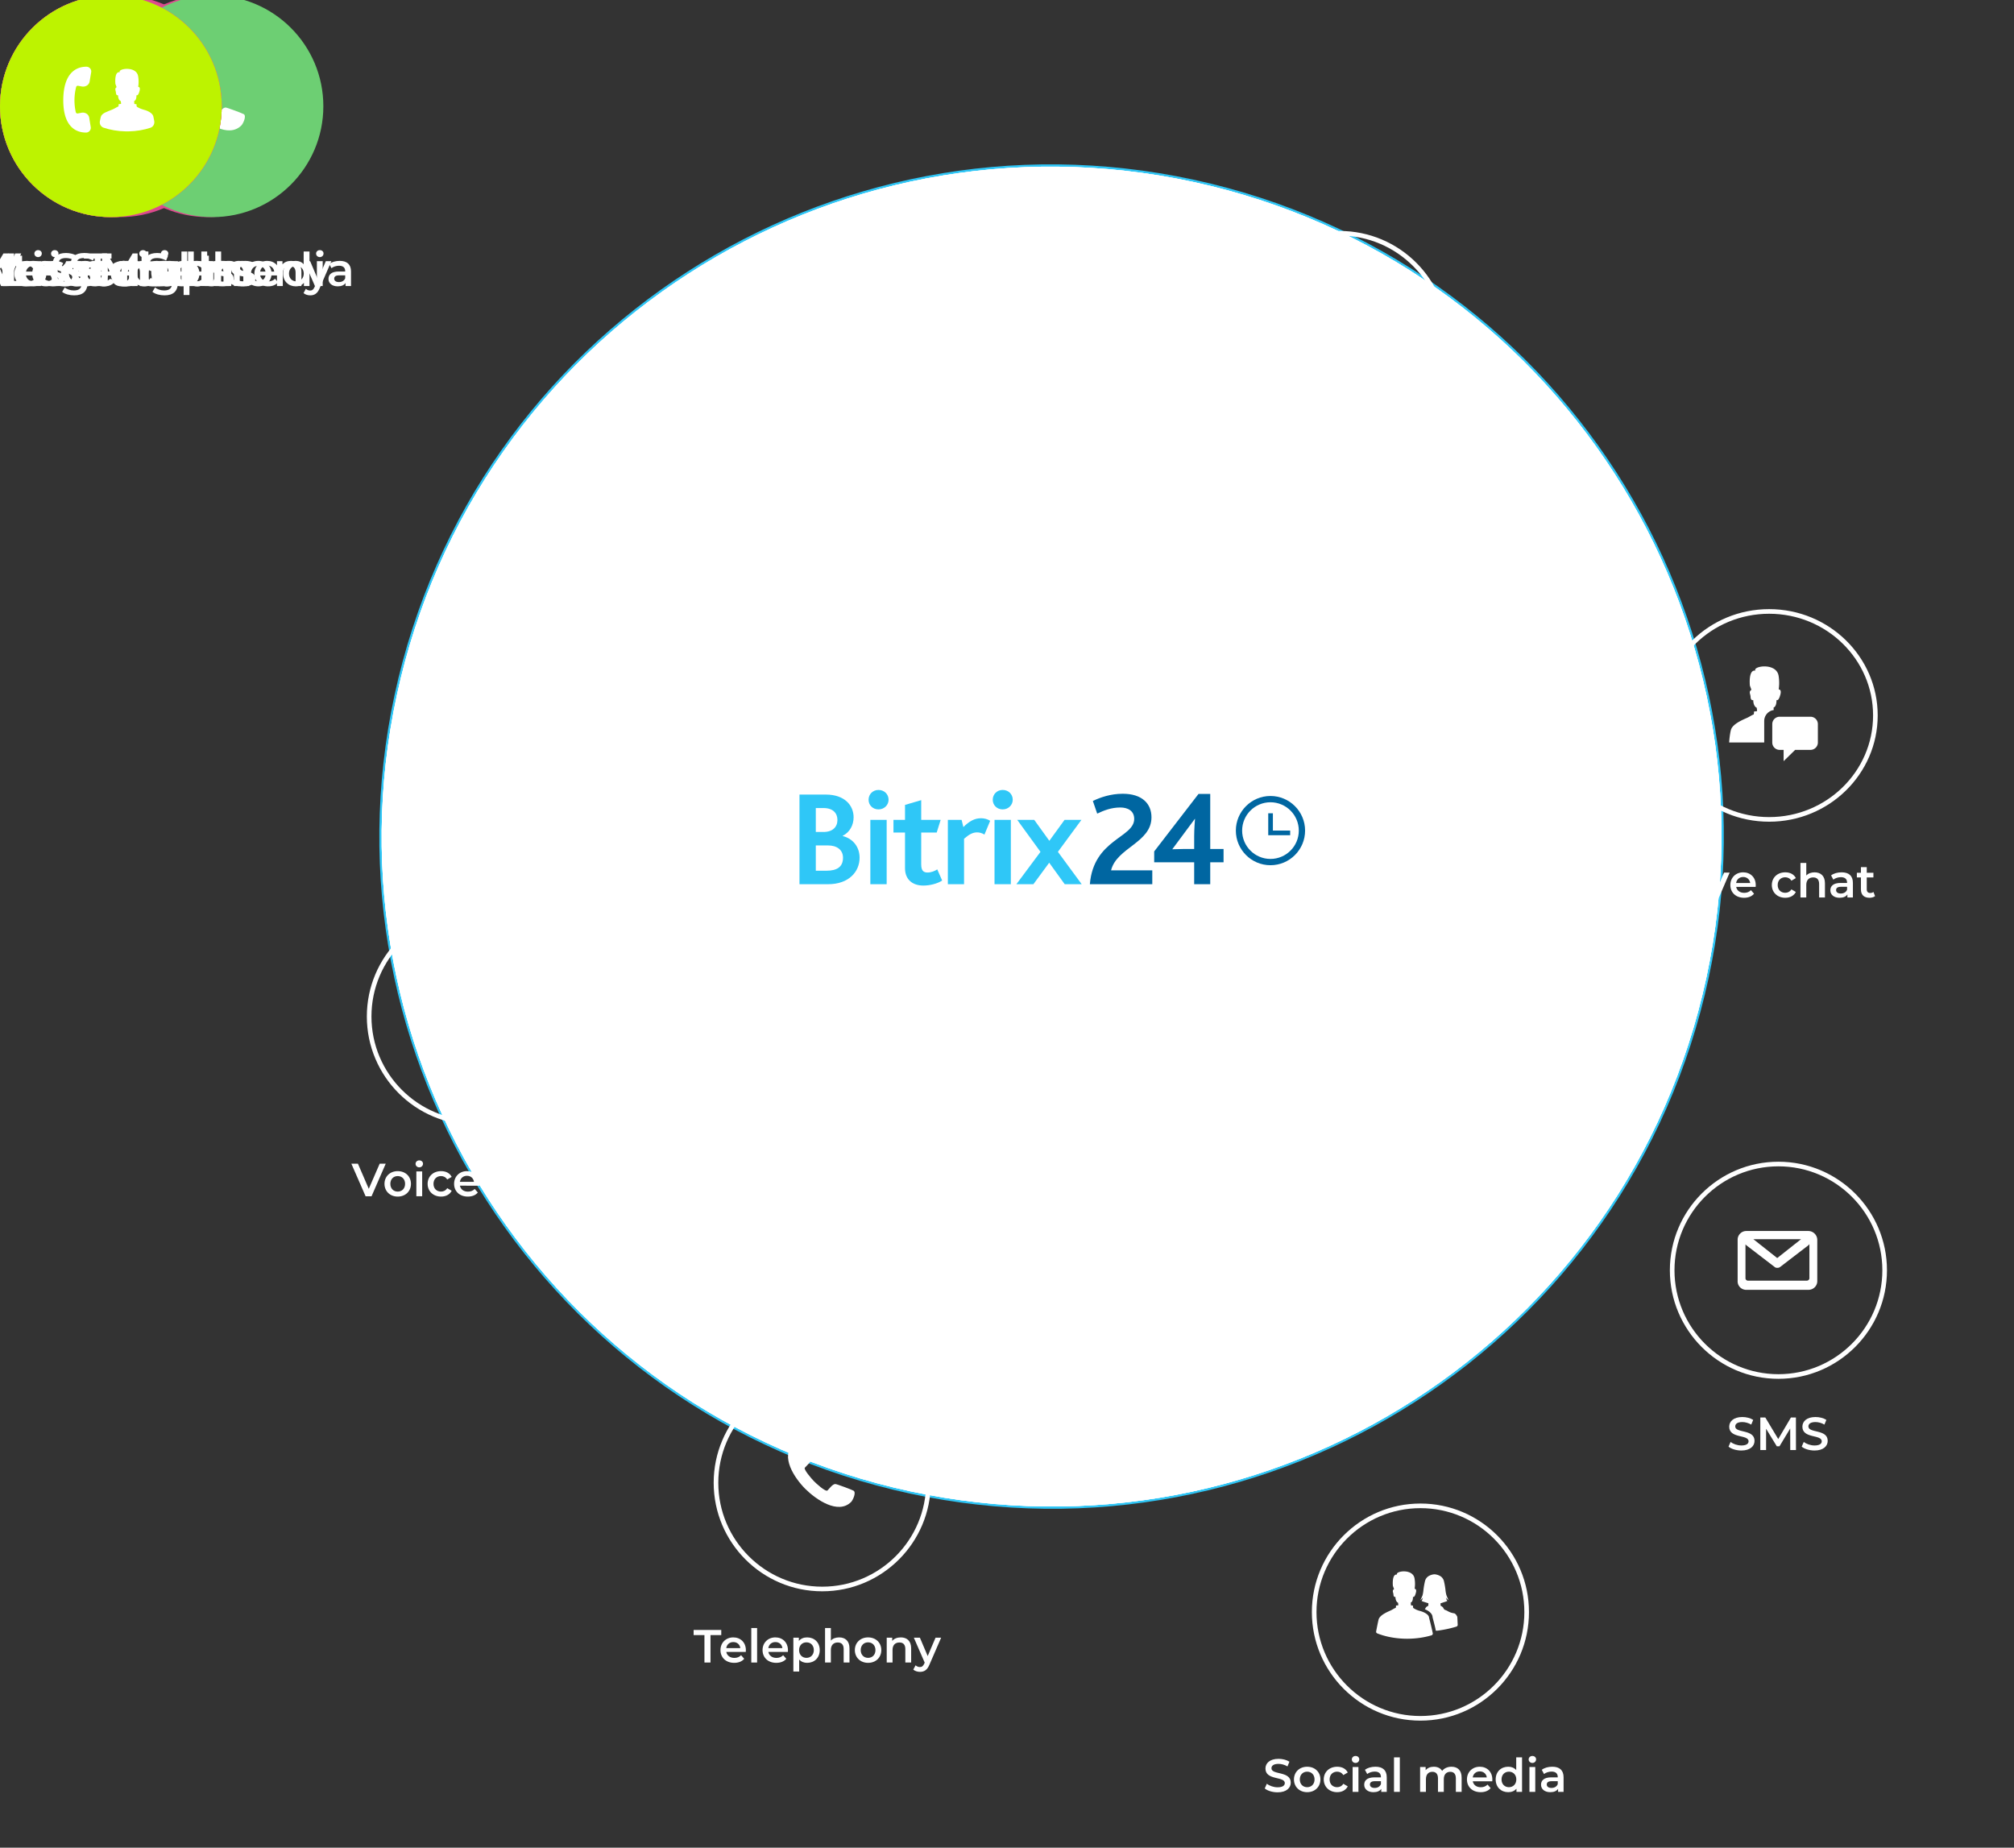 <svg xmlns="http://www.w3.org/2000/svg" xmlns:xlink="http://www.w3.org/1999/xlink" preserveAspectRatio="xMidYMid meet"
    width="436" height="400" viewBox="0 0 436 400" style="width:100%;height:100%">
    <rect x="0" y="0" width="436" height="400" fill="#333333" stroke="none"/>
    <defs>
        <linearGradient id="paint0_linear_714_4364" x1="25.881" y1="0.488" x2="167.372" y2="3.784" gradientUnits="userSpaceOnUse">
			<stop stop-color="#2FC5F7"/>
			<stop offset="1" stop-color="#3EA2F0"/>
		</linearGradient>
        <animateTransform repeatCount="indefinite" dur="15.48s" begin="0s" xlink:href="#_R_G_L_18_G" fill="freeze"
            attributeName="transform" from="0 0" to="1 1" type="scale" additive="sum" keyTimes="0;0.207;0.251;1"
            values="0 0;0 0;1 1;1 1" keySplines="0 0 0 1;0 0 0 1;0 0 0 0" calcMode="spline" />
        <animateTransform repeatCount="indefinite" dur="15.48s" begin="0s" xlink:href="#_R_G_L_17_G" fill="freeze"
            attributeName="transform" from="0 0" to="1 1" type="scale" additive="sum" keyTimes="0;0.517;0.561;1"
            values="0 0;0 0;1 1;1 1" keySplines="0 0 0 1;0 0 0 1;0 0 0 0" calcMode="spline" />
        <animateTransform repeatCount="indefinite" dur="15.48s" begin="0s" xlink:href="#_R_G_L_16_G" fill="freeze"
            attributeName="transform" from="0 0" to="1 1" type="scale" additive="sum" keyTimes="0;0.827;0.871;1"
            values="0 0;0 0;1 1;1 1" keySplines="0 0 0 1;0 0 0 1;0 0 0 0" calcMode="spline" />
        <animateTransform repeatCount="indefinite" dur="15.48s" begin="0s" xlink:href="#_R_G_L_15_G_L_2_G" fill="freeze"
            attributeName="transform" from="0 0" to="1 1" type="scale" additive="sum" keyTimes="0;0.633;0.698;1"
            values="0 0;0 0;1 1;1 1" keySplines="0.333 0 0.667 1;0.333 0 0.667 1;0 0 0 0" calcMode="spline" />
        <animateTransform repeatCount="indefinite" dur="15.48s" begin="0s" xlink:href="#_R_G_L_15_G" fill="freeze"
            attributeName="transform" from="1 1" to="1.37 1.37" type="scale" additive="sum"
            keyTimes="0;0.633;0.724;0.814;0.845;1"
            values="1 1;1 1;1.62 1.62;1.62 1.62;1.37 1.37;1.37 1.37"
            keySplines="0.333 0 0.667 1;0.333 0 0.667 1;0.333 0 0.577 1;0 0 0 1;0 0 0 0" calcMode="spline" />
        <animateTransform repeatCount="indefinite" dur="15.48s" begin="0s" xlink:href="#_R_G_L_15_G" fill="freeze"
            attributeName="transform" from="-44.5 -32" to="-44.5 -32" type="translate" additive="sum" keyTimes="0;1"
            values="-44.5 -32;-44.5 -32" keySplines="0 0 1 1" calcMode="spline" />
        <animateTransform repeatCount="indefinite" dur="15.48s" begin="0s" xlink:href="#_R_G_L_14_G_L_2_G" fill="freeze"
            attributeName="transform" from="0 0" to="1 1" type="scale" additive="sum" keyTimes="0;0.339;0.403;1"
            values="0 0;0 0;1 1;1 1" keySplines="0.333 0 0.667 1;0.333 0 0.667 1;0 0 0 0" calcMode="spline" />
        <animateTransform repeatCount="indefinite" dur="15.48s" begin="0s" xlink:href="#_R_G_L_14_G" fill="freeze"
            attributeName="transform" from="1 1" to="1.24 1.24" type="scale" additive="sum"
            keyTimes="0;0.339;0.429;0.504;0.535;1"
            values="1 1;1 1;1.62 1.62;1.62 1.62;1.24 1.24;1.24 1.24"
            keySplines="0.333 0 0.667 1;0.333 0 0.667 1;0.167 0 0.577 1;0 0 0 1;0 0 0 0" calcMode="spline" />
        <animateTransform repeatCount="indefinite" dur="15.48s" begin="0s" xlink:href="#_R_G_L_14_G" fill="freeze"
            attributeName="transform" from="-26 -31" to="-26 -31" type="translate" additive="sum" keyTimes="0;1"
            values="-26 -31;-26 -31" keySplines="0 0 1 1" calcMode="spline" />
        <animateTransform repeatCount="indefinite" dur="15.48s" begin="0s" xlink:href="#_R_G_L_13_G_L_2_G" fill="freeze"
            attributeName="transform" from="0 0" to="1 1" type="scale" additive="sum" keyTimes="0;0.331;0.395;1"
            values="0 0;0 0;1 1;1 1" keySplines="0.333 0 0.667 1;0.333 0 0.667 1;0 0 0 0" calcMode="spline" />
        <animateTransform repeatCount="indefinite" dur="15.48s" begin="0s" xlink:href="#_R_G_L_13_G" fill="freeze"
            attributeName="transform" from="1 1" to="1.24 1.24" type="scale" additive="sum"
            keyTimes="0;0.331;0.421;0.504;0.535;1"
            values="1 1;1 1;1.62 1.62;1.62 1.62;1.24 1.24;1.24 1.24"
            keySplines="0.333 0 0.667 1;0.333 0 0.667 1;0.333 0 0.577 1;0 0 0 1;0 0 0 0" calcMode="spline" />
        <animateTransform repeatCount="indefinite" dur="15.48s" begin="0s" xlink:href="#_R_G_L_13_G" fill="freeze"
            attributeName="transform" from="-45 -30" to="-45 -30" type="translate" additive="sum" keyTimes="0;1"
            values="-45 -30;-45 -30" keySplines="0 0 1 1" calcMode="spline" />
        <animateTransform repeatCount="indefinite" dur="15.48s" begin="0s" xlink:href="#_R_G_L_12_G_L_2_G" fill="freeze"
            attributeName="transform" from="0 0" to="1 1" type="scale" additive="sum" keyTimes="0;0.649;0.713;1"
            values="0 0;0 0;1 1;1 1" keySplines="0.333 0 0.667 1;0.333 0 0.667 1;0 0 0 0" calcMode="spline" />
        <animateTransform repeatCount="indefinite" dur="15.48s" begin="0s" xlink:href="#_R_G_L_12_G" fill="freeze"
            attributeName="transform" from="1 1" to="1.62 1.62" type="scale" additive="sum"
            keyTimes="0;0.649;0.739;1" values="1 1;1 1;1.62 1.62;1.62 1.62"
            keySplines="0.333 0 0.667 1;0.333 0 0.667 1;0 0 0 0" calcMode="spline" />
        <animateTransform repeatCount="indefinite" dur="15.48s" begin="0s" xlink:href="#_R_G_L_12_G" fill="freeze"
            attributeName="transform" from="-24 -29" to="-24 -29" type="translate" additive="sum" keyTimes="0;1"
            values="-24 -29;-24 -29" keySplines="0 0 1 1" calcMode="spline" />
        <animateTransform repeatCount="indefinite" dur="15.48s" begin="0s" xlink:href="#_R_G_L_11_G_L_2_G" fill="freeze"
            attributeName="transform" from="0 0" to="1 1" type="scale" additive="sum" keyTimes="0;0.323;0.388;1"
            values="0 0;0 0;1 1;1 1" keySplines="0.333 0 0.667 1;0.333 0 0.667 1;0 0 0 0" calcMode="spline" />
        <animateTransform repeatCount="indefinite" dur="15.48s" begin="0s" xlink:href="#_R_G_L_11_G" fill="freeze"
            attributeName="transform" from="1 1" to="1.62 1.62" type="scale" additive="sum"
            keyTimes="0;0.323;0.413;1" values="1 1;1 1;1.62 1.62;1.62 1.62"
            keySplines="0.333 0 0.667 1;0.333 0 0.667 1;0 0 0 0" calcMode="spline" />
        <animateTransform repeatCount="indefinite" dur="15.48s" begin="0s" xlink:href="#_R_G_L_11_G" fill="freeze"
            attributeName="transform" from="-24 -29.5" to="-24 -29.5" type="translate" additive="sum" keyTimes="0;1"
            values="-24 -29.5;-24 -29.5" keySplines="0 0 1 1" calcMode="spline" />
        <animateTransform repeatCount="indefinite" dur="15.48s" begin="0s" xlink:href="#_R_G_L_10_G_L_2_G" fill="freeze"
            attributeName="transform" from="0 0" to="1 1" type="scale" additive="sum" keyTimes="0;0.021;0.085;1"
            values="0 0;0 0;1 1;1 1" keySplines="0.333 0 0.667 1;0.333 0 0.667 1;0 0 0 0" calcMode="spline" />
        <animateTransform repeatCount="indefinite" dur="15.48s" begin="0s" xlink:href="#_R_G_L_10_G" fill="freeze"
            attributeName="transform" from="1 1" to="1.62 1.62" type="scale" additive="sum"
            keyTimes="0;0.021;0.114;1" values="1 1;1 1;1.62 1.62;1.62 1.62"
            keySplines="0.333 0 0.667 1;0.333 0 0.667 1;0 0 0 0" calcMode="spline" />
        <animateTransform repeatCount="indefinite" dur="15.48s" begin="0s" xlink:href="#_R_G_L_10_G" fill="freeze"
            attributeName="transform" from="-24 -31" to="-24 -31" type="translate" additive="sum" keyTimes="0;1"
            values="-24 -31;-24 -31" keySplines="0 0 1 1" calcMode="spline" />
        <animateTransform repeatCount="indefinite" dur="15.48s" begin="0s" xlink:href="#_R_G_L_9_G_L_2_G" fill="freeze"
            attributeName="transform" from="0 0" to="1 1" type="scale" additive="sum" keyTimes="0;0.013;0.078;1"
            values="0 0;0 0;1 1;1 1" keySplines="0.333 0 0.667 1;0.333 0 0.667 1;0 0 0 0" calcMode="spline" />
        <animateTransform repeatCount="indefinite" dur="15.48s" begin="0s" xlink:href="#_R_G_L_9_G" fill="freeze"
            attributeName="transform" from="1 1" to="1.62 1.62" type="scale" additive="sum"
            keyTimes="0;0.013;0.103;1" values="1 1;1 1;1.62 1.62;1.62 1.62"
            keySplines="0.333 0 0.667 1;0.333 0 0.667 1;0 0 0 0" calcMode="spline" />
        <animateTransform repeatCount="indefinite" dur="15.48s" begin="0s" xlink:href="#_R_G_L_9_G" fill="freeze"
            attributeName="transform" from="-24 -32" to="-24 -32" type="translate" additive="sum" keyTimes="0;1"
            values="-24 -32;-24 -32" keySplines="0 0 1 1" calcMode="spline" />
        <animateTransform repeatCount="indefinite" dur="15.48s" begin="0s" xlink:href="#_R_G_L_8_G" fill="freeze"
            attributeName="transform" from="0 0" to="1 1" type="scale" additive="sum"
            keyTimes="0;0.814;0.863;0.928;0.977;1" values="0 0;0 0;0.8 0.8;0.8 0.8;1 1;1 1"
            keySplines="0.333 0 0.667 1;0.333 0 0.667 1;0.167 0 0.667 1;0.333 0 0.667 1;0 0 0 0" calcMode="spline" />
        <animateTransform repeatCount="indefinite" dur="15.48s" begin="0s" xlink:href="#_R_G_L_8_G" fill="freeze"
            attributeName="transform" from="-44.5 -32" to="-44.5 -32" type="translate" additive="sum" keyTimes="0;1"
            values="-44.5 -32;-44.5 -32" keySplines="0 0 1 1" calcMode="spline" />
        <animateTransform repeatCount="indefinite" dur="15.48s" begin="0s" xlink:href="#_R_G_L_7_G" fill="freeze"
            attributeName="transform" from="0 0" to="1 1" type="scale" additive="sum"
            keyTimes="0;0.519;0.568;0.92;0.969;1" values="0 0;0 0;0.8 0.8;0.8 0.8;1 1;1 1"
            keySplines="0.333 0 0.667 1;0.333 0 0.667 1;0.167 0 0.667 1;0.333 0 0.667 1;0 0 0 0" calcMode="spline" />
        <animateTransform repeatCount="indefinite" dur="15.48s" begin="0s" xlink:href="#_R_G_L_7_G" fill="freeze"
            attributeName="transform" from="-26 -31" to="-26 -31" type="translate" additive="sum" keyTimes="0;1"
            values="-26 -31;-26 -31" keySplines="0 0 1 1" calcMode="spline" />
        <animateTransform repeatCount="indefinite" dur="15.48s" begin="0s" xlink:href="#_R_G_L_6_G" fill="freeze"
            attributeName="transform" from="0 0" to="1 1" type="scale" additive="sum"
            keyTimes="0;0.512;0.561;0.935;0.984;1" values="0 0;0 0;0.8 0.8;0.8 0.8;1 1;1 1"
            keySplines="0.333 0 0.667 1;0.333 0 0.667 1;0.167 0 0.667 1;0.333 0 0.667 1;0 0 0 0" calcMode="spline" />
        <animateTransform repeatCount="indefinite" dur="15.48s" begin="0s" xlink:href="#_R_G_L_6_G" fill="freeze"
            attributeName="transform" from="-45 -30" to="-45 -30" type="translate" additive="sum" keyTimes="0;1"
            values="-45 -30;-45 -30" keySplines="0 0 1 1" calcMode="spline" />
        <animateTransform repeatCount="indefinite" dur="15.48s" begin="0s" xlink:href="#_R_G_L_5_G" fill="freeze"
            attributeName="transform" from="0 0" to="1 1" type="scale" additive="sum"
            keyTimes="0;0.814;0.863;0.951;1" values="0 0;0 0;0.8 0.8;0.8 0.8;1 1"
            keySplines="0.333 0 0.667 1;0.333 0 0.667 1;0.167 0 0.667 1;0.333 0 0.667 1" calcMode="spline" />
        <animateTransform repeatCount="indefinite" dur="15.48s" begin="0s" xlink:href="#_R_G_L_5_G" fill="freeze"
            attributeName="transform" from="-24 -29" to="-24 -29" type="translate" additive="sum" keyTimes="0;1"
            values="-24 -29;-24 -29" keySplines="0 0 1 1" calcMode="spline" />
        <animateTransform repeatCount="indefinite" dur="15.48s" begin="0s" xlink:href="#_R_G_L_4_G" fill="freeze"
            attributeName="transform" from="0 0" to="1 1" type="scale" additive="sum"
            keyTimes="0;0.504;0.553;0.904;0.953;1" values="0 0;0 0;0.8 0.8;0.8 0.8;1 1;1 1"
            keySplines="0.333 0 0.667 1;0.333 0 0.667 1;0.167 0 0.667 1;0.333 0 0.667 1;0 0 0 0" calcMode="spline" />
        <animateTransform repeatCount="indefinite" dur="15.48s" begin="0s" xlink:href="#_R_G_L_4_G" fill="freeze"
            attributeName="transform" from="-24 -29.5" to="-24 -29.5" type="translate" additive="sum" keyTimes="0;1"
            values="-24 -29.5;-24 -29.5" keySplines="0 0 1 1" calcMode="spline" />
        <animateTransform repeatCount="indefinite" dur="15.48s" begin="0s" xlink:href="#_R_G_L_3_G" fill="freeze"
            attributeName="transform" from="0 0" to="1 1" type="scale" additive="sum"
            keyTimes="0;0.202;0.251;0.904;0.953;1" values="0 0;0 0;0.8 0.8;0.8 0.8;1 1;1 1"
            keySplines="0.333 0 0.667 1;0.333 0 0.667 1;0.167 0 0.667 1;0.333 0 0.667 1;0 0 0 0" calcMode="spline" />
        <animateTransform repeatCount="indefinite" dur="15.48s" begin="0s" xlink:href="#_R_G_L_3_G" fill="freeze"
            attributeName="transform" from="-24 -31" to="-24 -31" type="translate" additive="sum" keyTimes="0;1"
            values="-24 -31;-24 -31" keySplines="0 0 1 1" calcMode="spline" />
        <animateTransform repeatCount="indefinite" dur="15.48s" begin="0s" xlink:href="#_R_G_L_2_G" fill="freeze"
            attributeName="transform" from="0 0" to="1 1" type="scale" additive="sum"
            keyTimes="0;0.194;0.243;0.935;0.984;1" values="0 0;0 0;0.8 0.8;0.8 0.8;1 1;1 1"
            keySplines="0.333 0 0.667 1;0.333 0 0.667 1;0.167 0 0.667 1;0.333 0 0.667 1;0 0 0 0" calcMode="spline" />
        <animateTransform repeatCount="indefinite" dur="15.48s" begin="0s" xlink:href="#_R_G_L_2_G" fill="freeze"
            attributeName="transform" from="-24 -32" to="-24 -32" type="translate" additive="sum" keyTimes="0;1"
            values="-24 -32;-24 -32" keySplines="0 0 1 1" calcMode="spline" />
        <animate repeatCount="indefinite" dur="15.48s" begin="0s" xlink:href="#_R_G_L_18_G" fill="freeze"
            attributeName="opacity" from=".75" to="0" keyTimes="0;0.207;0.251;1" values="0.75;0.75;0;0"
            keySplines="0.333 0 0.667 1;0.333 0 0.667 1;0 0 0 0" calcMode="spline" />
        <animate repeatCount="indefinite" dur="15.48s" begin="0s" xlink:href="#_R_G_L_18_G_M" fill="freeze"
            attributeName="opacity" from="1" to="0" keyTimes="0;0.251;0.251;1" values="1;1;0;0"
            keySplines="0 0 0 0;0 0 0 0;0 0 0 0" calcMode="spline" />
        <animate repeatCount="indefinite" dur="15.48s" begin="0s" xlink:href="#_R_G_L_17_G" fill="freeze"
            attributeName="opacity" from=".75" to="0" keyTimes="0;0.517;0.561;1" values="0.75;0.75;0;0"
            keySplines="0.333 0 0.667 1;0.333 0 0.667 1;0 0 0 0" calcMode="spline" />
        <animate repeatCount="indefinite" dur="15.48s" begin="0s" xlink:href="#_R_G_L_17_G_M" fill="freeze"
            attributeName="opacity" from="0" to="0" keyTimes="0;0.517;0.517;0.561;0.561;1"
            values="0;0;1;1;0;0" keySplines="0 0 0 0;0 0 0 0;0 0 0 0;0 0 0 0;0 0 0 0" calcMode="spline" />
        <animate repeatCount="indefinite" dur="15.48s" begin="0s" xlink:href="#_R_G_L_16_G" fill="freeze"
            attributeName="opacity" from=".75" to="0" keyTimes="0;0.827;0.871;1" values="0.75;0.75;0;0"
            keySplines="0.333 0 0.667 1;0.333 0 0.667 1;0 0 0 0" calcMode="spline" />
        <animate repeatCount="indefinite" dur="15.48s" begin="0s" xlink:href="#_R_G_L_16_G_M" fill="freeze"
            attributeName="opacity" from="0" to="0" keyTimes="0;0.827;0.827;0.871;0.871;1"
            values="0;0;1;1;0;0" keySplines="0 0 0 0;0 0 0 0;0 0 0 0;0 0 0 0;0 0 0 0" calcMode="spline" />
        <animate repeatCount="indefinite" dur="15.48s" begin="0s" xlink:href="#_R_G_L_15_G_L_2_G" fill="freeze"
            attributeName="opacity" from=".75" to="1" keyTimes="0;0.633;0.698;1" values="0.75;0.75;1;1"
            keySplines="0.333 0 0.667 1;0.333 0 0.667 1;0 0 0 0" calcMode="spline" />
        <animate repeatCount="indefinite" dur="15.48s" begin="0s" xlink:href="#_R_G_L_15_G_M" fill="freeze"
            attributeName="opacity" from="1" to="0" keyTimes="0;0.835;0.835;1" values="1;1;0;0"
            keySplines="0 0 0 0;0 0 0 0;0 0 0 0" calcMode="spline" />
        <animate repeatCount="indefinite" dur="15.48s" begin="0s" xlink:href="#_R_G_L_14_G_L_2_G" fill="freeze"
            attributeName="opacity" from=".75" to="1" keyTimes="0;0.339;0.403;1" values="0.75;0.75;1;1"
            keySplines="0.333 0 0.667 1;0.333 0 0.667 1;0 0 0 0" calcMode="spline" />
        <animate repeatCount="indefinite" dur="15.48s" begin="0s" xlink:href="#_R_G_L_14_G_M" fill="freeze"
            attributeName="opacity" from="1" to="0" keyTimes="0;0.535;0.535;1" values="1;1;0;0"
            keySplines="0 0 0 0;0 0 0 0;0 0 0 0" calcMode="spline" />
        <animate repeatCount="indefinite" dur="15.48s" begin="0s" xlink:href="#_R_G_L_13_G_L_2_G" fill="freeze"
            attributeName="opacity" from=".75" to="1" keyTimes="0;0.331;0.395;1" values="0.75;0.75;1;1"
            keySplines="0.333 0 0.667 1;0.333 0 0.667 1;0 0 0 0" calcMode="spline" />
        <animate repeatCount="indefinite" dur="15.48s" begin="0s" xlink:href="#_R_G_L_13_G_M" fill="freeze"
            attributeName="opacity" from="1" to="0" keyTimes="0;0.535;0.535;1" values="1;1;0;0"
            keySplines="0 0 0 0;0 0 0 0;0 0 0 0" calcMode="spline" />
        <animate repeatCount="indefinite" dur="15.48s" begin="0s" xlink:href="#_R_G_L_12_G_L_2_G" fill="freeze"
            attributeName="opacity" from=".75" to="1" keyTimes="0;0.649;0.713;1" values="0.75;0.75;1;1"
            keySplines="0.333 0 0.667 1;0.333 0 0.667 1;0 0 0 0" calcMode="spline" />
        <animate repeatCount="indefinite" dur="15.48s" begin="0s" xlink:href="#_R_G_L_12_G_M" fill="freeze"
            attributeName="opacity" from="1" to="0" keyTimes="0;0.835;0.835;1" values="1;1;0;0"
            keySplines="0 0 0 0;0 0 0 0;0 0 0 0" calcMode="spline" />
        <animate repeatCount="indefinite" dur="15.48s" begin="0s" xlink:href="#_R_G_L_11_G_L_2_G" fill="freeze"
            attributeName="opacity" from=".75" to="1" keyTimes="0;0.323;0.388;1" values="0.75;0.75;1;1"
            keySplines="0.333 0 0.667 1;0.333 0 0.667 1;0 0 0 0" calcMode="spline" />
        <animate repeatCount="indefinite" dur="15.48s" begin="0s" xlink:href="#_R_G_L_11_G_M" fill="freeze"
            attributeName="opacity" from="1" to="0" keyTimes="0;0.535;0.535;1" values="1;1;0;0"
            keySplines="0 0 0 0;0 0 0 0;0 0 0 0" calcMode="spline" />
        <animate repeatCount="indefinite" dur="15.48s" begin="0s" xlink:href="#_R_G_L_10_G_L_2_G" fill="freeze"
            attributeName="opacity" from=".75" to="1" keyTimes="0;0.021;0.085;1" values="0.75;0.75;1;1"
            keySplines="0.333 0 0.667 1;0.333 0 0.667 1;0 0 0 0" calcMode="spline" />
        <animate repeatCount="indefinite" dur="15.48s" begin="0s" xlink:href="#_R_G_L_10_G_M" fill="freeze"
            attributeName="opacity" from="1" to="0" keyTimes="0;0.214;0.214;1" values="1;1;0;0"
            keySplines="0 0 0 0;0 0 0 0;0 0 0 0" calcMode="spline" />
        <animate repeatCount="indefinite" dur="15.48s" begin="0s" xlink:href="#_R_G_L_9_G_L_2_G" fill="freeze"
            attributeName="opacity" from=".75" to="1" keyTimes="0;0.013;0.078;1" values="0.75;0.75;1;1"
            keySplines="0.333 0 0.667 1;0.333 0 0.667 1;0 0 0 0" calcMode="spline" />
        <animate repeatCount="indefinite" dur="15.48s" begin="0s" xlink:href="#_R_G_L_9_G_M" fill="freeze"
            attributeName="opacity" from="1" to="0" keyTimes="0;0.214;0.214;1" values="1;1;0;0"
            keySplines="0 0 0 0;0 0 0 0;0 0 0 0" calcMode="spline" />
        <animate repeatCount="indefinite" dur="15.48s" begin="0s" xlink:href="#_R_G_L_8_G_M" fill="freeze"
            attributeName="opacity" from="0" to="1" keyTimes="0;0.814;0.814;1" values="0;0;1;1"
            keySplines="0 0 0 0;0 0 0 0;0 0 0 0" calcMode="spline" />
        <animate repeatCount="indefinite" dur="15.48s" begin="0s" xlink:href="#_R_G_L_7_G_M" fill="freeze"
            attributeName="opacity" from="0" to="1" keyTimes="0;0.519;0.519;1" values="0;0;1;1"
            keySplines="0 0 0 0;0 0 0 0;0 0 0 0" calcMode="spline" />
        <animate repeatCount="indefinite" dur="15.48s" begin="0s" xlink:href="#_R_G_L_6_G_M" fill="freeze"
            attributeName="opacity" from="0" to="1" keyTimes="0;0.512;0.512;1" values="0;0;1;1"
            keySplines="0 0 0 0;0 0 0 0;0 0 0 0" calcMode="spline" />
        <animate repeatCount="indefinite" dur="15.48s" begin="0s" xlink:href="#_R_G_L_5_G_M" fill="freeze"
            attributeName="opacity" from="0" to="1" keyTimes="0;0.814;0.814;1" values="0;0;1;1"
            keySplines="0 0 0 0;0 0 0 0;0 0 0 0" calcMode="spline" />
        <animate repeatCount="indefinite" dur="15.48s" begin="0s" xlink:href="#_R_G_L_4_G_M" fill="freeze"
            attributeName="opacity" from="0" to="1" keyTimes="0;0.504;0.504;1" values="0;0;1;1"
            keySplines="0 0 0 0;0 0 0 0;0 0 0 0" calcMode="spline" />
        <animate repeatCount="indefinite" dur="15.48s" begin="0s" xlink:href="#_R_G_L_3_G_M" fill="freeze"
            attributeName="opacity" from="0" to="1" keyTimes="0;0.202;0.202;1" values="0;0;1;1"
            keySplines="0 0 0 0;0 0 0 0;0 0 0 0" calcMode="spline" />
        <animate repeatCount="indefinite" dur="15.48s" begin="0s" xlink:href="#_R_G_L_2_G_M" fill="freeze"
            attributeName="opacity" from="0" to="1" keyTimes="0;0.194;0.194;1" values="0;0;1;1"
            keySplines="0 0 0 0;0 0 0 0;0 0 0 0" calcMode="spline" />
        <animate repeatCount="indefinite" dur="15.48s" begin="0s" xlink:href="#_R_G_L_0_G" fill="freeze"
            attributeName="opacity" from="0" to="0"
            keyTimes="0;0.194;0.233;0.284;0.323;0.504;0.543;0.594;0.633;0.827;0.866;0.917;0.956;1"
            values="0;0;1;1;0;0;1;1;0;0;1;1;0;0"
            keySplines="0.167 0.167 0.833 0.833;0.167 0.167 0.833 0.833;0.167 0.167 0.833 0.833;0.167 0.167 0.833 0.833;0.167 0.167 0.833 0.833;0.167 0.167 0.833 0.833;0.167 0.167 0.833 0.833;0.167 0.167 0.833 0.833;0.167 0.167 0.833 0.833;0.167 0.167 0.833 0.833;0.167 0.167 0.833 0.833;0.167 0.167 0.833 0.833;0 0 0 0"
            calcMode="spline" />
        <animate attributeType="XML" attributeName="opacity" dur="15s" from="0" to="1" xlink:href="#time_group" />
        <animateMotion repeatCount="indefinite" dur="15.48s" begin="0s" xlink:href="#_R_G_L_15_G" fill="freeze"
            keyTimes="0;0.633;0.724;0.814;0.845;1"
            path="M262.5 326 C262.5,326 262.5,326 262.5,326 C261.33,325.17 256.67,321.83 255.5,321 C255.5,321 255.5,321 255.5,321 C250.33,296.25 229.67,197.25 224.5,172.5 C224.5,172.5 224.5,172.5 224.5,172.5"
            keyPoints="0;0;0.05;0.05;1;1"
            keySplines="0.333 0 0.667 1;0.333 0 0.667 1;0.333 0.333 0.41 0.41;0 0 0 1;0 0 0 0" calcMode="spline" />
        <animateMotion repeatCount="indefinite" dur="15.48s" begin="0s" xlink:href="#_R_G_L_14_G" fill="freeze"
            keyTimes="0;0.339;0.429;0.504;0.535;1"
            path="M359 252 C359,252 359,252 359,252 C358.25,251.08 355.25,247.42 354.5,246.5 C354.5,246.5 354.5,246.5 354.5,246.5 C332.25,235.75 243.25,192.75 221,182 C221,182 221,182 221,182"
            keyPoints="0;0;0.05;0.05;1;1"
            keySplines="0.333 0 0.667 1;0.333 0 0.667 1;0.333 0.333 0.41 0.41;0 0 0 1;0 0 0 0" calcMode="spline" />
        <animateMotion repeatCount="indefinite" dur="15.48s" begin="0s" xlink:href="#_R_G_L_13_G" fill="freeze"
            keyTimes="0;0.331;0.421;0.504;0.535;1"
            path="M132 298 C132,298 132,298 132,298 C131.33,298.92 128.67,302.58 128,303.5 C128,303.5 128,303.5 128,303.5 C144.25,281.75 209.25,194.75 225.5,173 C225.5,173 225.5,173 225.5,173"
            keyPoints="0;0;0.04;0.04;1;1"
            keySplines="0.333 0 0.667 1;0.333 0 0.667 1;0.333 0.333 0.41 0.41;0 0 0 1;0 0 0 0" calcMode="spline" />
        <animateMotion repeatCount="indefinite" dur="15.48s" begin="0s" xlink:href="#_R_G_L_12_G" fill="freeze"
            keyTimes="0;0.649;0.739;0.814;0.845;1"
            path="M146 68 C146,68 146,68 146,68 C146,67.92 146,67.58 146,67.5 C146,67.5 146,67.5 146,67.5 C159.67,86.5 214.33,162.5 228,181.5 C228,181.5 228,181.5 228,181.5"
            keyPoints="0;0;0;0;1;1" keySplines="0.333 0 0.667 1;0.333 0 0.667 1;0.333 0.333 0.41 0.41;0 0 0 1;0 0 0 0"
            calcMode="spline" />
        <animateMotion repeatCount="indefinite" dur="15.48s" begin="0s" xlink:href="#_R_G_L_11_G" fill="freeze"
            keyTimes="0;0.323;0.413;0.504;0.535;1"
            path="M266 50.5 C266,50.5 266,50.5 266,50.5 C266,50.58 266,50.92 266,51 C266,51 266,51 266,51 C260.58,72.25 238.92,157.25 233.5,178.5 C233.5,178.5 233.5,178.5 233.5,178.5"
            keyPoints="0;0;0;0;1;1" keySplines="0.333 0 0.667 1;0.333 0 0.667 1;0.333 0.333 0.41 0.41;0 0 0 1;0 0 0 0"
            calcMode="spline" />
        <animateMotion repeatCount="indefinite" dur="15.48s" begin="0s" xlink:href="#_R_G_L_10_G" fill="freeze"
            keyTimes="0;0.021;0.114;0.194;0.225;1"
            path="M358.99 132.37 C358.99,132.37 358.99,132.37 358.99,132.37 C358.41,129.87 356.08,119.87 355.49,117.37 C355.49,117.37 355.49,117.37 355.49,117.37 C335.49,128.87 235.49,186.37 235.49,186.37 C235.49,186.37 235.49,186.37 235.49,186.37"
            keyPoints="0;0;0.1;0.1;1;1"
            keySplines="0.333 0 0.667 1;0.333 0 0.667 1;0.167 0.167 0.667 0.667;0.167 0 0 1;0 0 0 0"
            calcMode="spline" />
        <animateMotion repeatCount="indefinite" dur="15.48s" begin="0s" xlink:href="#_R_G_L_9_G" fill="freeze"
            keyTimes="0;0.013;0.103;0.194;0.225;1"
            path="M78.92 197.06 C78.92,197.06 78.92,197.06 78.92,197.06 C78.42,195.73 76.42,190.39 75.92,189.06 C75.92,189.06 75.92,189.06 75.92,189.06 C75.92,189.06 217.92,185.06 217.92,185.06 C217.92,185.06 217.92,185.06 217.92,185.06"
            keyPoints="0;0;0.06;0.06;1;1"
            keySplines="0.333 0 0.667 1;0.333 0 0.667 1;0.167 0.167 0.667 0.667;0 0 0 1;0 0 0 0" calcMode="spline" />
    </defs>
    <g id="_R_G">
        <g id="_R_G_L_20_G" transform="rotate(180 114.034 90.244)">
            <path id="_R_G_L_20_G_D_0_P_0" fill="url(#paint0_linear_714_4364)" fill-opacity="1" fill-rule="nonzero"
                d="M-89.71-7.22c3.99-49.51 47.42-86.48 96.93-82.49C56.73-85.72 93.7-42.29 89.71 7.22 85.72 56.73 42.29 93.7-7.22 89.71-56.73 85.72-93.7 42.29-89.71-7.22z" />
        </g>
        <g id="_R_G_L_19_G" transform="translate(227.65 181.11)">
            <path id="_R_G_L_19_G_D_0_P_0" stroke="#2fc6f6" stroke-linecap="round" stroke-linejoin="round" fill="none"
                stroke-width="1" stroke-opacity="1"
                d="M-141.73-30.62c-16.91 78.28 32.83 155.44 111.11 172.35 78.28 16.91 155.44-32.83 172.35-111.11 16.91-78.27-32.83-155.44-111.11-172.35-78.27-16.91-155.44 32.83-172.35 111.11z" />
        </g>
        <g id="_R_G_L_18_G_M">
            <g id="_R_G_L_18_G" transform="translate(227.65 181.11)">
                <path id="_R_G_L_18_G_D_0_P_0" fill="#fff" fill-opacity="1" fill-rule="nonzero"
                    d="M-141.73-30.62c-16.91 78.28 32.83 155.44 111.11 172.35 78.28 16.91 155.44-32.83 172.35-111.11 16.91-78.27-32.83-155.44-111.11-172.35-78.27-16.91-155.44 32.83-172.35 111.11z" />
            </g>
        </g>
        <g id="_R_G_L_17_G_M">
            <g id="_R_G_L_17_G" transform="translate(227.65 181.11)">
                <path id="_R_G_L_17_G_D_0_P_0" fill="#fff" fill-opacity="1" fill-rule="nonzero"
                    d="M-141.73-30.62c-16.91 78.28 32.83 155.44 111.11 172.35 78.28 16.91 155.44-32.83 172.35-111.11 16.91-78.27-32.83-155.44-111.11-172.35-78.27-16.91-155.44 32.83-172.35 111.11z" />
            </g>
        </g>
        <g id="_R_G_L_16_G_M">
            <g id="_R_G_L_16_G" transform="translate(227.65 181.11)">
                <path id="_R_G_L_16_G_D_0_P_0" fill="#fff" fill-opacity="1" fill-rule="nonzero"
                    d="M-141.73-30.62c-16.91 78.28 32.83 155.44 111.11 172.35 78.28 16.91 155.44-32.83 172.35-111.11 16.91-78.27-32.83-155.44-111.11-172.35-78.27-16.91-155.44 32.83-172.35 111.11z" />
            </g>
        </g>
        <g id="_R_G_L_15_G_M">
            <g id="_R_G_L_15_G">
                <g id="_R_G_L_15_G_L_3_G" transform="translate(45 23)">
                    <path id="_R_G_L_15_G_L_3_G_D_0_P_0" stroke="#fff" stroke-linecap="round" stroke-linejoin="round"
                        fill="none" stroke-width="1" stroke-opacity="1"
                        d="M0-23c12.69 0 23 10.31 23 23S12.69 23 0 23-23 12.69-23 0s10.31-23 23-23z" />
                </g>
                <g id="_R_G_L_15_G_L_2_G" transform="translate(45 23)">
                    <path id="_R_G_L_15_G_L_2_G_D_0_P_0" fill="#dc4a8e" fill-opacity="1" fill-rule="nonzero"
                        d="M0-24c13.25 0 24 10.75 24 24S13.25 24 0 24-24 13.25-24 0s10.75-24 24-24z" />
                </g>
                <g id="_R_G_L_15_G_L_1_G" transform="translate(35.5 13)">
                    <g id="_R_G_L_15_G_L_1_G_L_0_G" transform="matrix(.8 0 0 .8 -3.5 -3.5)" fill="#fff" fill-opacity="1"
                        fill-rule="nonzero">
                        <path id="_R_G_L_15_G_L_1_G_L_0_G_D_0_P_0"
                            d="M18.59 18.41s.65 2.45 1 4.19c.05.24-.1.49-.33.56-1.97.59-4.2.92-6.57.93h-.07c-2.99-.01-5.77-.54-8.06-1.45a.48.48 0 0 1-.29-.55c.23-1.21.51-2.62.65-3.17.27-1.04 1.75-1.82 3.11-2.41.35-.16.57-.28.78-.41.22-.12.43-.25.78-.4.04-.19.06-.39.05-.59l.6-.07s.08.15-.05-.71c0 0-.67-.18-.7-1.56 0 0-.51.18-.54-.66-.01-.16-.05-.32-.09-.47-.1-.37-.18-.7.26-.98l-.32-.87s-.34-3.33 1.13-3.06c-.59-.96 4.42-1.75 4.75 1.18.14.89.14 1.79 0 2.67 0 0 .75-.08.25 1.37 0 0-.27 1.04-.7.8 0 0 .07 1.32-.59 1.54 0 0 .04.71.04.75l.56.09s-.01.59.1.65c.5.33 1.06.59 1.65.75 1.72.45 2.6 1.21 2.6 1.88z" />
                        <path id="_R_G_L_15_G_L_1_G_L_0_G_D_1_P_0"
                            d="M26.28 19.07c.01.37.04.81.06 1.23.01.22-.13.43-.34.5-1.49.47-3.2.84-5.06 1.1h-.54c-.04-.45-.45-2.04-.69-2.96-.1-.36-.16-.63-.17-.67-.03-.86-.79-1.64-2.1-2.17.1-.13.19-.27.26-.42.18-.23.42-.41.69-.51l.02-.68-1.43-.45s-.37-.17-.41-.17c.05-.1.1-.2.16-.3.03-.07.2-.61.2-.61-.21.26-.45.5-.72.7.25-.44.46-.9.63-1.38.11-.46.19-.93.23-1.4.1-.86.25-1.71.46-2.55.14-.42.41-.79.75-1.07a3.57 3.57 0 0 1 1.73-.61h.07c.62.05 1.22.26 1.73.61.35.28.61.65.76 1.07.21.84.36 1.69.46 2.55.04.46.12.92.24 1.37.17.48.38.96.62 1.41-.27-.2-.52-.44-.73-.7 0 0 .14.49.17.56.07.11.14.23.19.35-.03 0-.4.17-.4.17l-1.43.45.02.67c.27.11.51.29.69.51.09.22.22.42.4.57.34.12.68.27.99.46.48.26 1.01.43 1.55.5.55.09.89.98.89.98 0 .01.02.38.05.88v.01z" />
                    </g>
                </g>
                <g id="_R_G_L_15_G_L_0_G" transform="translate(24.91 54)">
                    <g id="_R_G_L_15_G_L_0_G_L_0_G" transform="translate(9.68 13.5)" fill="#fff" fill-opacity="1"
                        fill-rule="nonzero">
                        <path id="_R_G_L_15_G_L_0_G_L_0_G_D_0_P_0"
                            d="M38.78-6.43c-.64 0-1.02-.29-1.02-.74 0-.39.23-.72 1.08-.72h1.3v.63c-.21.55-.74.83-1.36.83zm.18-4.59c-.87 0-1.71.22-2.28.67l.49.91c.41-.33 1.03-.53 1.63-.53.9 0 1.34.43 1.34 1.17v.08h-1.39c-1.63 0-2.23.7-2.23 1.6 0 .94.77 1.61 2 1.61.81 0 1.39-.26 1.69-.72v.65h1.19v-3.15c0-1.55-.89-2.29-2.44-2.29z" />
                        <path id="_R_G_L_15_G_L_0_G_L_0_G_D_1_P_0"
                            d="M34.01-5.58h1.26v-5.38h-1.26v5.38zm.64-6.26c.47 0 .8-.35.8-.79 0-.41-.34-.72-.8-.72-.47 0-.81.33-.81.75s.34.76.81.76z" />
                        <path id="_R_G_L_15_G_L_0_G_L_0_G_D_2_P_0"
                            d="M29.57-6.59c-.91 0-1.6-.65-1.6-1.68 0-1.03.69-1.68 1.6-1.68.9 0 1.6.65 1.6 1.68 0 1.03-.7 1.68-1.6 1.68zm1.58-6.46v2.76c-.42-.5-1.04-.73-1.73-.73-1.56 0-2.72 1.08-2.72 2.75s1.16 2.76 2.72 2.76c.73 0 1.36-.25 1.78-.76v.69h1.21v-7.47h-1.26z" />
                        <path id="_R_G_L_15_G_L_0_G_L_0_G_D_3_P_0"
                            d="M23.26-10.01c.82 0 1.42.53 1.52 1.31h-3.05c.12-.79.71-1.31 1.53-1.31zm2.72 1.77c0-1.68-1.15-2.78-2.72-2.78-1.6 0-2.78 1.15-2.78 2.75s1.17 2.76 2.97 2.76c.93 0 1.68-.3 2.16-.88l-.67-.77c-.38.39-.86.58-1.46.58-.94 0-1.59-.5-1.74-1.29h4.22c.01-.12.02-.27.02-.37z" />
                        <path id="_R_G_L_15_G_L_0_G_L_0_G_D_4_P_0"
                            d="M17.13-11.02c-.86 0-1.58.34-2.02.9-.37-.61-1.02-.9-1.81-.9-.73 0-1.36.26-1.76.75v-.69h-1.2v5.38h1.26v-2.73c0-1.07.56-1.61 1.4-1.61.76 0 1.21.46 1.21 1.42v2.92h1.26v-2.73c0-1.07.57-1.61 1.4-1.61.76 0 1.21.46 1.21 1.42v2.92h1.25v-3.08c0-1.62-.9-2.36-2.2-2.36z" />
                        <path id="_R_G_L_15_G_L_0_G_L_0_G_D_5_P_0" d="M4.69-5.58h1.26v-7.47H4.69v7.47z" />
                        <path id="_R_G_L_15_G_L_0_G_L_0_G_D_6_P_0"
                            d="M.5-6.43c-.64 0-1.02-.29-1.02-.74 0-.39.23-.72 1.08-.72h1.3v.63c-.21.55-.74.83-1.36.83zm.18-4.59c-.87 0-1.71.22-2.28.67l.49.91c.41-.33 1.03-.53 1.63-.53.9 0 1.34.43 1.34 1.17v.08H.47c-1.63 0-2.23.7-2.23 1.6 0 .94.77 1.61 2 1.61.81 0 1.39-.26 1.69-.72v.65h1.19v-3.15c0-1.55-.89-2.29-2.44-2.29z" />
                        <path id="_R_G_L_15_G_L_0_G_L_0_G_D_7_P_0"
                            d="M-4.27-5.58h1.26v-5.38h-1.26v5.38zm.64-6.26c.47 0 .8-.35.8-.79 0-.41-.34-.72-.8-.72-.47 0-.81.33-.81.75s.34.76.81.76z" />
                        <path id="_R_G_L_15_G_L_0_G_L_0_G_D_8_P_0"
                            d="M-7.61-5.51c1.05 0 1.88-.45 2.29-1.26l-.96-.56c-.32.51-.81.74-1.34.74-.93 0-1.63-.63-1.63-1.68 0-1.04.7-1.68 1.63-1.68.53 0 1.02.23 1.34.74l.96-.56c-.41-.82-1.24-1.25-2.29-1.25-1.7 0-2.91 1.14-2.91 2.75s1.21 2.76 2.91 2.76z" />
                        <path id="_R_G_L_15_G_L_0_G_L_0_G_D_9_P_0"
                            d="M-14.11-6.59c-.91 0-1.59-.65-1.59-1.68 0-1.03.68-1.68 1.59-1.68s1.6.65 1.6 1.68c0 1.03-.69 1.68-1.6 1.68zm0 1.08c1.67 0 2.87-1.15 2.87-2.76 0-1.61-1.2-2.75-2.87-2.75-1.65 0-2.86 1.14-2.86 2.75s1.21 2.76 2.86 2.76z" />
                        <path id="_R_G_L_15_G_L_0_G_L_0_G_D_10_P_0"
                            d="M-20.51-5.48c1.93 0 2.85-.97 2.85-2.09 0-2.59-4.18-1.61-4.18-3.12 0-.53.44-.95 1.53-.95.61 0 1.31.18 1.94.55l.42-1.02c-.62-.4-1.5-.62-2.35-.62-1.93 0-2.84.97-2.84 2.1 0 2.62 4.19 1.63 4.19 3.15 0 .52-.47.91-1.56.91-.87 0-1.76-.32-2.33-.77l-.45 1.02c.58.5 1.68.84 2.78.84z" />
                    </g>
                </g>
            </g>
        </g>
        <g id="_R_G_L_14_G_M">
            <g id="_R_G_L_14_G">
                <g id="_R_G_L_14_G_L_3_G" transform="translate(26 23)">
                    <path id="_R_G_L_14_G_L_3_G_D_0_P_0" stroke="#fff" stroke-linecap="round" stroke-linejoin="round"
                        fill="none" stroke-width="1" stroke-opacity="1"
                        d="M0-23c12.69 0 23 10.31 23 23S12.69 23 0 23-23 12.69-23 0s10.31-23 23-23z" />
                </g>
                <g id="_R_G_L_14_G_L_2_G" transform="translate(26 23)">
                    <path id="_R_G_L_14_G_L_2_G_D_0_P_0" fill="#dc4a8e" fill-opacity="1" fill-rule="nonzero"
                        d="M0-24c13.25 0 24 10.75 24 24S13.25 24 0 24-24 13.25-24 0s10.75-24 24-24z" />
                </g>
                <g id="_R_G_L_14_G_L_1_G" transform="translate(18 13)">
                    <g id="_R_G_L_14_G_L_1_G_L_0_G" transform="matrix(.8 0 0 .8 -5.5 -5.5)">
                        <path id="_R_G_L_14_G_L_1_G_L_0_G_D_0_P_0" fill="#fff" fill-opacity="1" fill-rule="nonzero"
                            d="M25.05 8.75H8.14a2.354 2.354 0 0 0-2.3 2.4v11.12c-.06 1.26.91 2.32 2.18 2.4h17.07c1.3-.05 2.33-1.11 2.3-2.4V11.19c.01-1.3-1.02-2.38-2.34-2.44zm-2.04 2.21-6.46 5.11-6.46-5.11h12.93-.01zm2.26 10.52c0 .18-.07.36-.2.49-.13.14-.31.21-.5.22H8.62a.718.718 0 0 1-.48-.22.653.653 0 0 1-.18-.49V12.36c.08.1.17.19.26.27l7.64 5.86c.15.13.35.21.56.22h.35c.2-.03.4-.1.56-.22l7.63-5.86c.13-.1.23-.22.3-.36v9.21h.01z" />
                    </g>
                </g>
                <g id="_R_G_L_14_G_L_0_G" transform="translate(6.91 54)">
                    <g id="_R_G_L_14_G_L_0_G_L_0_G" transform="translate(19 13.5)" fill="#fff" fill-opacity="1"
                        fill-rule="nonzero">
                        <path id="_R_G_L_14_G_L_0_G_L_0_G_D_0_P_0"
                            d="M7.91-5.48c1.93 0 2.85-.97 2.85-2.09 0-2.59-4.18-1.61-4.18-3.12 0-.53.44-.95 1.53-.95.61 0 1.31.18 1.94.55l.42-1.02c-.62-.4-1.51-.62-2.35-.62-1.94 0-2.84.97-2.84 2.1 0 2.62 4.19 1.63 4.19 3.15 0 .52-.46.91-1.56.91-.87 0-1.76-.32-2.33-.77l-.45 1.02c.58.5 1.68.84 2.78.84z" />
                        <path id="_R_G_L_14_G_L_0_G_L_0_G_D_1_P_0"
                            d="m3.89-5.58-.01-7.05H2.8L.05-7.96l-2.8-4.67h-1.08v7.05h1.25v-4.61l2.32 3.8h.58l2.32-3.86.01 4.67h1.24z" />
                        <path id="_R_G_L_14_G_L_0_G_L_0_G_D_2_P_0"
                            d="M-7.93-5.48c1.93 0 2.85-.97 2.85-2.09 0-2.59-4.18-1.61-4.18-3.12 0-.53.44-.95 1.53-.95.61 0 1.31.18 1.94.55l.42-1.02c-.62-.4-1.5-.62-2.35-.62-1.93 0-2.84.97-2.84 2.1 0 2.62 4.19 1.63 4.19 3.15 0 .52-.46.91-1.56.91-.87 0-1.76-.32-2.33-.77l-.45 1.02c.58.5 1.68.84 2.78.84z" />
                    </g>
                </g>
            </g>
        </g>
        <g id="_R_G_L_13_G_M">
            <g id="_R_G_L_13_G">
                <g id="_R_G_L_13_G_L_3_G" transform="translate(46 23)">
                    <path id="_R_G_L_13_G_L_3_G_D_0_P_0" stroke="#fff" stroke-linecap="round" stroke-linejoin="round"
                        fill="none" stroke-width="1" stroke-opacity="1"
                        d="M0-23c12.69 0 23 10.31 23 23S12.69 23 0 23-23 12.69-23 0s10.31-23 23-23z" />
                </g>
                <g id="_R_G_L_13_G_L_2_G" transform="translate(46 23)">
                    <path id="_R_G_L_13_G_L_2_G_D_0_P_0" fill="#6dcf73" fill-opacity="1" fill-rule="nonzero"
                        d="M0-24c13.25 0 24 10.75 24 24S13.25 24 0 24-24 13.25-24 0s10.75-24 24-24z" />
                </g>
                <g id="_R_G_L_13_G_L_1_G" transform="translate(37 13)">
                    <g id="_R_G_L_13_G_L_1_G_L_0_G" transform="matrix(.8 0 0 .8 -2.7 -2.7)">
                        <path id="_R_G_L_13_G_L_1_G_L_0_G_D_0_P_0" fill="#fff" fill-opacity="1" fill-rule="nonzero"
                            d="M6.9 5.3c.79-.7 2.8-.91 2.94-.56.15.36 1.81 4.56 1.82 4.94 0 .39-1.35 1.74-1.74 2.13-.4.4 1.73 2.88 2.35 3.53.62.66 3.29 3.11 3.78 2.62.51-.51 1.39-1.75 2.12-1.74.38 0 4.57 1.57 4.94 1.81.78.52-.22 2.6-.68 3.06-3.53 3.47-9.49-.67-12.4-3.57C7.16 14.65 3.12 8.69 6.9 5.3z" />
                    </g>
                </g>
                <g id="_R_G_L_13_G_L_0_G" transform="translate(25.891 54)">
                    <g id="_R_G_L_13_G_L_0_G_L_0_G" transform="translate(19 13.5)" fill="#fff" fill-opacity="1"
                        fill-rule="nonzero">
                        <path id="_R_G_L_13_G_L_0_G_L_0_G_D_0_P_0"
                            d="m25.64-10.96-1.7 3.98-1.69-3.98h-1.31l2.35 5.4-.09.21c-.25.54-.51.75-.95.75-.34 0-.69-.14-.93-.38l-.5.93c.34.31.91.49 1.44.49.9 0 1.58-.37 2.07-1.59l2.52-5.81h-1.21z" />
                        <path id="_R_G_L_13_G_L_0_G_L_0_G_D_1_P_0"
                            d="M18.12-11.02c-.79 0-1.44.26-1.86.76v-.7h-1.19v5.38h1.26V-8.3c0-1.08.6-1.62 1.5-1.62.8 0 1.27.46 1.27 1.42v2.92h1.26v-3.08c0-1.62-.95-2.36-2.24-2.36z" />
                        <path id="_R_G_L_13_G_L_0_G_L_0_G_D_2_P_0"
                            d="M11.03-6.59c-.9 0-1.59-.65-1.59-1.68 0-1.03.69-1.68 1.59-1.68.92 0 1.6.65 1.6 1.68 0 1.03-.68 1.68-1.6 1.68zm0 1.08c1.68 0 2.87-1.15 2.87-2.76 0-1.61-1.19-2.75-2.87-2.75-1.65 0-2.86 1.14-2.86 2.75s1.21 2.76 2.86 2.76z" />
                        <path id="_R_G_L_13_G_L_0_G_L_0_G_D_3_P_0"
                            d="M4.77-11.02c-.75 0-1.38.24-1.79.69v-2.72H1.72v7.47h1.26V-8.3c0-1.08.6-1.62 1.49-1.62.81 0 1.28.46 1.28 1.42v2.92h1.26v-3.08c0-1.62-.95-2.36-2.24-2.36z" />
                        <path id="_R_G_L_13_G_L_0_G_L_0_G_D_4_P_0"
                            d="M-2.3-6.59c-.91 0-1.6-.65-1.6-1.68 0-1.03.69-1.68 1.6-1.68.9 0 1.59.65 1.59 1.68 0 1.03-.69 1.68-1.59 1.68zm.14-4.43c-.74 0-1.36.25-1.79.77v-.71h-1.19v7.33h1.26v-2.6c.43.49 1.03.72 1.72.72C-.59-5.51.57-6.6.57-8.27c0-1.66-1.16-2.75-2.73-2.75z" />
                        <path id="_R_G_L_13_G_L_0_G_L_0_G_D_5_P_0"
                            d="M-9.03-10.01c.83 0 1.42.53 1.52 1.31h-3.05c.12-.79.72-1.31 1.53-1.31zm2.72 1.77c0-1.68-1.15-2.78-2.72-2.78-1.6 0-2.78 1.15-2.78 2.75s1.17 2.76 2.97 2.76c.93 0 1.69-.3 2.17-.88l-.68-.77c-.38.39-.85.58-1.46.58-.93 0-1.59-.5-1.74-1.29h4.22c.01-.12.02-.27.02-.37z" />
                        <path id="_R_G_L_13_G_L_0_G_L_0_G_D_6_P_0" d="M-14.25-5.58h1.26v-7.47h-1.26v7.47z" />
                        <path id="_R_G_L_13_G_L_0_G_L_0_G_D_7_P_0"
                            d="M-18.14-10.01c.83 0 1.42.53 1.52 1.31h-3.05c.12-.79.72-1.31 1.53-1.31zm2.72 1.77c0-1.68-1.15-2.78-2.72-2.78-1.6 0-2.78 1.15-2.78 2.75s1.17 2.76 2.97 2.76c.93 0 1.69-.3 2.17-.88l-.68-.77c-.38.39-.85.58-1.46.58-.93 0-1.59-.5-1.74-1.29h4.22c.01-.12.02-.27.02-.37z" />
                        <path id="_R_G_L_13_G_L_0_G_L_0_G_D_8_P_0"
                            d="M-24.39-5.58h1.31v-5.94h2.33v-1.11h-5.98v1.11h2.34v5.94z" />
                    </g>
                </g>
            </g>
        </g>
        <g id="_R_G_L_12_G_M">
            <g id="_R_G_L_12_G">
                <g id="_R_G_L_12_G_L_3_G" transform="translate(24 23)">
                    <path id="_R_G_L_12_G_L_3_G_D_0_P_0" stroke="#fff" stroke-linecap="round" stroke-linejoin="round"
                        fill="none" stroke-width="1" stroke-opacity="1"
                        d="M0-23c12.69 0 23 10.31 23 23S12.69 23 0 23-23 12.69-23 0s10.31-23 23-23z" />
                </g>
                <g id="_R_G_L_12_G_L_2_G" transform="translate(24 23)">
                    <path id="_R_G_L_12_G_L_2_G_D_0_P_0" fill="#ff6f62" fill-opacity="1" fill-rule="nonzero"
                        d="M0-24c13.25 0 24 10.75 24 24S13.25 24 0 24-24 13.25-24 0s10.75-24 24-24z" />
                </g>
                <g id="_R_G_L_12_G_L_1_G" transform="translate(15.45 13)">
                    <g id="_R_G_L_12_G_L_1_G_L_0_G" transform="matrix(.8 0 0 .8 -3.9 -3.9)" fill="#fff" fill-opacity="1"
                        fill-rule="nonzero">
                        <path id="_R_G_L_12_G_L_1_G_L_0_G_D_0_P_0"
                            d="M19.7 5.17H6.2c-1.14 0-2.07.92-2.07 2.06v8.8c0 1.14.93 2.07 2.07 2.07h1.73v5.63l5.64-5.63h6.13c1.14 0 2.07-.93 2.07-2.07v-8.8c0-1.14-.93-2.06-2.07-2.06zm-8.35 10.38-3.3-3.11 1.35-1.32 1.95 1.79 5.24-5.13 1.35 1.32-6.59 6.45z" />
                        <path id="_R_G_L_12_G_L_1_G_L_0_G_D_1_P_0"
                            d="m12.42 22.97-.01-.87 1.89-1.99h7.35c1.14 0 2.07-.93 2.07-2.07v-7.78h.24c1.14 0 2.06.92 2.06 2.06v8.58c0 1.15-.92 2.07-2.06 2.07h-8.01l-3.53 3.53v-3.53z" />
                    </g>
                </g>
                <g id="_R_G_L_12_G_L_0_G" transform="translate(5 54)">
                    <g id="_R_G_L_12_G_L_0_G_L_0_G" transform="translate(19 13.5)" fill="#fff" fill-opacity="1"
                        fill-rule="nonzero">
                        <path id="_R_G_L_12_G_L_0_G_L_0_G_D_0_P_0"
                            d="M28.17-5.51c1.51 0 2.44-.65 2.44-1.66 0-2.11-3.32-1.14-3.32-2.23 0-.35.36-.6 1.12-.6.52 0 1.03.1 1.55.4l.48-.95c-.48-.3-1.3-.47-2.02-.47-1.45 0-2.36.67-2.36 1.68 0 2.15 3.32 1.18 3.32 2.21 0 .37-.33.59-1.13.59-.67 0-1.4-.22-1.87-.53l-.48.96c.48.34 1.38.6 2.27.6z" />
                        <path id="_R_G_L_12_G_L_0_G_L_0_G_D_1_P_0"
                            d="M23.54-10.17v-.79h-1.2v5.38h1.26v-2.61c0-1.1.6-1.66 1.56-1.66.09 0 .18.01.29.03v-1.2c-.89 0-1.55.28-1.91.85z" />
                        <path id="_R_G_L_12_G_L_0_G_L_0_G_D_2_P_0"
                            d="M18.46-10.01c.82 0 1.42.53 1.52 1.31h-3.05c.12-.79.71-1.31 1.53-1.31zm2.72 1.77c0-1.68-1.15-2.78-2.72-2.78-1.6 0-2.78 1.15-2.78 2.75s1.17 2.76 2.97 2.76c.93 0 1.68-.3 2.16-.88l-.67-.77c-.38.39-.86.58-1.46.58-.94 0-1.59-.5-1.74-1.29h4.22c.01-.12.02-.27.02-.37z" />
                        <path id="_R_G_L_12_G_L_0_G_L_0_G_D_3_P_0"
                            d="M11.65-6.89c-.96 0-1.64-.62-1.64-1.54 0-.91.68-1.52 1.64-1.52.95 0 1.63.61 1.63 1.52 0 .92-.68 1.54-1.63 1.54zm1.67-4.07v.72c-.44-.54-1.11-.78-1.86-.78-1.54 0-2.72 1.03-2.72 2.59 0 1.56 1.18 2.61 2.72 2.61.72 0 1.36-.23 1.8-.72v.29c0 1.08-.52 1.63-1.71 1.63-.75 0-1.51-.25-1.99-.65L9-4.32c.61.5 1.61.76 2.62.76 1.88 0 2.9-.88 2.9-2.84v-4.56h-1.2z" />
                        <path id="_R_G_L_12_G_L_0_G_L_0_G_D_4_P_0"
                            d="M5.33-11.02c-.78 0-1.44.26-1.85.76v-.7h-1.2v5.38h1.26V-8.3c0-1.08.6-1.62 1.5-1.62.81 0 1.28.46 1.28 1.42v2.92h1.26v-3.08c0-1.62-.96-2.36-2.25-2.36z" />
                        <path id="_R_G_L_12_G_L_0_G_L_0_G_D_5_P_0"
                            d="M-1.6-10.01c.82 0 1.42.53 1.52 1.31h-3.05c.12-.79.71-1.31 1.53-1.31zm2.72 1.77c0-1.68-1.15-2.78-2.72-2.78-1.6 0-2.78 1.15-2.78 2.75s1.17 2.76 2.97 2.76c.93 0 1.68-.3 2.16-.88l-.67-.77c-.38.39-.86.58-1.46.58-.94 0-1.59-.5-1.74-1.29H1.1c.01-.12.02-.27.02-.37z" />
                        <path id="_R_G_L_12_G_L_0_G_L_0_G_D_6_P_0"
                            d="M-7.43-5.51c1.51 0 2.44-.65 2.44-1.66 0-2.11-3.32-1.14-3.32-2.23 0-.35.36-.6 1.12-.6.52 0 1.03.1 1.55.4l.48-.95c-.48-.3-1.3-.47-2.02-.47-1.45 0-2.36.67-2.36 1.68 0 2.15 3.32 1.18 3.32 2.21 0 .37-.33.59-1.13.59-.67 0-1.4-.22-1.87-.53l-.48.96c.48.34 1.38.6 2.27.6z" />
                        <path id="_R_G_L_12_G_L_0_G_L_0_G_D_7_P_0"
                            d="M-12.58-5.51c1.51 0 2.44-.65 2.44-1.66 0-2.11-3.32-1.14-3.32-2.23 0-.35.36-.6 1.12-.6.52 0 1.03.1 1.55.4l.48-.95c-.48-.3-1.3-.47-2.02-.47-1.45 0-2.36.67-2.36 1.68 0 2.15 3.32 1.18 3.32 2.21 0 .37-.33.59-1.13.59-.67 0-1.4-.22-1.87-.53l-.48.96c.48.34 1.38.6 2.27.6z" />
                        <path id="_R_G_L_12_G_L_0_G_L_0_G_D_8_P_0"
                            d="M-18.12-10.01c.82 0 1.42.53 1.52 1.31h-3.05c.12-.79.71-1.31 1.53-1.31zm2.72 1.77c0-1.68-1.15-2.78-2.72-2.78-1.6 0-2.78 1.15-2.78 2.75s1.17 2.76 2.97 2.76c.93 0 1.68-.3 2.16-.88l-.67-.77c-.38.39-.86.58-1.46.58-.94 0-1.59-.5-1.74-1.29h4.22c.01-.12.02-.27.02-.37z" />
                        <path id="_R_G_L_12_G_L_0_G_L_0_G_D_9_P_0"
                            d="m-22.17-5.58-.01-7.05h-1.08l-2.75 4.67-2.8-4.67h-1.08v7.05h1.25v-4.61l2.32 3.8h.58l2.32-3.86.01 4.67h1.24z" />
                    </g>
                </g>
            </g>
        </g>
        <g id="_R_G_L_11_G_M">
            <g id="_R_G_L_11_G">
                <g id="_R_G_L_11_G_L_3_G" transform="translate(24 23)">
                    <path id="_R_G_L_11_G_L_3_G_D_0_P_0" stroke="#fff" stroke-linecap="round" stroke-linejoin="round"
                        fill="none" stroke-width="1" stroke-opacity="1"
                        d="M0-23c12.69 0 23 10.31 23 23S12.69 23 0 23-23 12.69-23 0s10.31-23 23-23z" />
                </g>
                <g id="_R_G_L_11_G_L_2_G" transform="translate(24 23)">
                    <path id="_R_G_L_11_G_L_2_G_D_0_P_0" fill="#ff6f62" fill-opacity="1" fill-rule="nonzero"
                        d="M0-24c13.25 0 24 10.75 24 24S13.25 24 0 24-24 13.25-24 0s10.75-24 24-24z" />
                </g>
                <g id="_R_G_L_11_G_L_1_G" transform="translate(15.509 13)">
                    <g id="_R_G_L_11_G_L_1_G_L_0_G" transform="matrix(.8 0 0 .8 -3.9 -4.3)">
                        <path id="_R_G_L_11_G_L_1_G_L_0_G_D_0_P_0" fill="#fff" fill-opacity="1" fill-rule="nonzero"
                            d="m15.42 7.51-.06.03-8.59 3.4c-.21.1-.29.32-.3.58v10.94c0 .25.13.48.3.55l8.51 3.36c.1.05.24.04.35.01l8.58-3.39c.17-.07.3-.31.3-.55V11.59c0-.33-.08-.53-.3-.63l-8.64-3.42c-.06-.03-.1-.04-.15-.03zm.05 1.17 7.13 2.83-7.13 2.81-7.14-2.82 7.14-2.82z" />
                    </g>
                </g>
                <g id="_R_G_L_11_G_L_0_G" transform="translate(5 54)">
                    <g id="_R_G_L_11_G_L_0_G_L_0_G" transform="translate(19 13.5)" fill="#fff" fill-opacity="1"
                        fill-rule="nonzero">
                        <path id="_R_G_L_11_G_L_0_G_L_0_G_D_0_P_0"
                            d="M28.85-5.51c1.51 0 2.44-.65 2.44-1.66 0-2.11-3.32-1.14-3.32-2.23 0-.35.36-.6 1.12-.6.52 0 1.03.1 1.55.4l.48-.95c-.48-.3-1.3-.47-2.02-.47-1.45 0-2.36.67-2.36 1.68 0 2.15 3.32 1.18 3.32 2.21 0 .37-.33.59-1.13.59-.67 0-1.4-.22-1.87-.53l-.48.96c.48.34 1.38.6 2.27.6z" />
                        <path id="_R_G_L_11_G_L_0_G_L_0_G_D_1_P_0"
                            d="M23.39-11.02c-.78 0-1.44.26-1.85.76v-.7h-1.2v5.38h1.26V-8.3c0-1.08.6-1.62 1.5-1.62.81 0 1.28.46 1.28 1.42v2.92h1.26v-3.08c0-1.62-.96-2.36-2.25-2.36z" />
                        <path id="_R_G_L_11_G_L_0_G_L_0_G_D_2_P_0"
                            d="M16.31-6.59c-.91 0-1.59-.65-1.59-1.68 0-1.03.68-1.68 1.59-1.68s1.6.65 1.6 1.68c0 1.03-.69 1.68-1.6 1.68zm0 1.08c1.67 0 2.87-1.15 2.87-2.76 0-1.61-1.2-2.75-2.87-2.75-1.65 0-2.86 1.14-2.86 2.75s1.21 2.76 2.86 2.76z" />
                        <path id="_R_G_L_11_G_L_0_G_L_0_G_D_3_P_0"
                            d="M11-5.58h1.26v-5.38H11v5.38zm.64-6.26c.47 0 .8-.35.8-.79 0-.41-.34-.72-.8-.72-.47 0-.81.33-.81.75s.34.76.81.76z" />
                        <path id="_R_G_L_11_G_L_0_G_L_0_G_D_4_P_0"
                            d="M9.64-6.77c-.19.15-.44.22-.7.22-.49 0-.75-.28-.75-.8v-2.56h1.44v-1.01H8.19v-1.23H6.93v1.23h-.88v1.01h.88v2.59c0 1.19.68 1.81 1.86 1.81.45 0 .9-.12 1.2-.36l-.35-.9z" />
                        <path id="_R_G_L_11_G_L_0_G_L_0_G_D_5_P_0"
                            d="M2.57-6.43c-.64 0-1.02-.29-1.02-.74 0-.39.23-.72 1.08-.72h1.3v.63c-.21.55-.74.83-1.36.83zm.18-4.59c-.87 0-1.71.22-2.28.67l.49.91c.41-.33 1.03-.53 1.63-.53.9 0 1.34.43 1.34 1.17v.08H2.54c-1.63 0-2.23.7-2.23 1.6 0 .94.77 1.61 2 1.61.81 0 1.39-.26 1.69-.72v.65h1.19v-3.15c0-1.55-.89-2.29-2.44-2.29z" />
                        <path id="_R_G_L_11_G_L_0_G_L_0_G_D_6_P_0"
                            d="M-2.23-10.17v-.79h-1.2v5.38h1.26v-2.61c0-1.1.6-1.66 1.56-1.66.09 0 .18.01.29.03v-1.2c-.89 0-1.55.28-1.91.85z" />
                        <path id="_R_G_L_11_G_L_0_G_L_0_G_D_7_P_0"
                            d="M-7.9-6.89c-.96 0-1.64-.62-1.64-1.54 0-.91.68-1.52 1.64-1.52.95 0 1.63.61 1.63 1.52 0 .92-.68 1.54-1.63 1.54zm1.67-4.07v.72c-.44-.54-1.11-.78-1.86-.78-1.54 0-2.72 1.03-2.72 2.59 0 1.56 1.18 2.61 2.72 2.61.72 0 1.36-.23 1.8-.72v.29c0 1.08-.52 1.63-1.71 1.63-.75 0-1.51-.25-1.99-.65l-.56.95c.61.5 1.61.76 2.62.76 1.88 0 2.9-.88 2.9-2.84v-4.56h-1.2z" />
                        <path id="_R_G_L_11_G_L_0_G_L_0_G_D_8_P_0"
                            d="M-14.25-10.01c.82 0 1.42.53 1.52 1.31h-3.05c.12-.79.71-1.31 1.53-1.31zm2.72 1.77c0-1.68-1.15-2.78-2.72-2.78-1.6 0-2.78 1.15-2.78 2.75s1.17 2.76 2.97 2.76c.93 0 1.68-.3 2.16-.88l-.67-.77c-.38.39-.86.58-1.46.58-.94 0-1.59-.5-1.74-1.29h4.22c.01-.12.02-.27.02-.37z" />
                        <path id="_R_G_L_11_G_L_0_G_L_0_G_D_9_P_0"
                            d="M-17.77-6.77c-.19.15-.44.22-.7.22-.49 0-.75-.28-.75-.8v-2.56h1.44v-1.01h-1.44v-1.23h-1.26v1.23h-.88v1.01h.88v2.59c0 1.19.68 1.81 1.86 1.81.45 0 .9-.12 1.2-.36l-.35-.9z" />
                        <path id="_R_G_L_11_G_L_0_G_L_0_G_D_10_P_0"
                            d="M-24.45-11.02c-.78 0-1.44.26-1.85.76v-.7h-1.2v5.38h1.26V-8.3c0-1.08.6-1.62 1.5-1.62.81 0 1.28.46 1.28 1.42v2.92h1.26v-3.08c0-1.62-.96-2.36-2.25-2.36z" />
                        <path id="_R_G_L_11_G_L_0_G_L_0_G_D_11_P_0" d="M-30.57-5.58h1.31v-7.05h-1.31v7.05z" />
                    </g>
                </g>
            </g>
        </g>
        <g id="_R_G_L_10_G_M">
            <g id="_R_G_L_10_G">
                <g id="_R_G_L_10_G_L_3_G" transform="translate(24 22.511)">
                    <path id="_R_G_L_10_G_L_3_G_D_0_P_0" stroke="#fff" stroke-linecap="round" stroke-linejoin="round"
                        fill="none" stroke-width="1" stroke-opacity="1"
                        d="M0-22.51c12.69 0 23 10.09 23 22.51 0 12.42-10.31 22.51-23 22.51S-23 12.42-23 0c0-12.42 10.31-22.51 23-22.51z" />
                </g>
                <g id="_R_G_L_10_G_L_2_G" transform="translate(24 23)">
                    <path id="_R_G_L_10_G_L_2_G_D_0_P_0" fill="#dc4a8e" fill-opacity="1" fill-rule="nonzero"
                        d="M0-24c13.25 0 24 10.75 24 24S13.25 24 0 24-24 13.25-24 0s10.75-24 24-24z" />
                </g>
                <g id="_R_G_L_10_G_L_1_G" transform="translate(16 13)">
                    <g id="_R_G_L_10_G_L_1_G_L_0_G" transform="matrix(.8 0 0 .8 -5.1 -5.1)">
                        <path id="_R_G_L_10_G_L_1_G_L_0_G_D_0_P_0" fill="#fff" fill-opacity="1" fill-rule="nonzero"
                            d="M17.57 16.13s.03.39.04.68c-1.45.2-2.57 1.46-2.57 2.97v5.81H5.55s.12-1.99.47-3.36c.35-1.38 2.31-2.4 4.11-3.19.48-.2.76-.37 1.05-.53.28-.16.57-.33 1.03-.53.05-.26.07-.51.06-.77l.8-.1s.11.19-.06-.94c0 0-.9-.24-.94-2.05 0 0-.68.23-.72-.87 0-.22-.06-.43-.11-.63-.13-.48-.25-.91.34-1.29l-.42-1.14s-.45-4.39 1.49-4.04c-.78-1.26 5.86-2.31 6.31 1.56.17 1.17.17 2.35 0 3.52 0 0 .99-.12.33 1.8 0 0-.37 1.37-.93 1.07 0 0 .09 1.73-.79 2.03zm-.35 4.49c0-1.11.89-2 2-2h8.34a2 2 0 0 1 2 2v4.97a2 2 0 0 1-2 2h-4.15l-3.12 3.05v-3.05h-1.07c-1.11 0-2-.89-2-2v-4.97z" />
                    </g>
                </g>
                <g id="_R_G_L_10_G_L_0_G" transform="translate(5 54)">
                    <g id="_R_G_L_10_G_L_0_G_L_0_G" transform="translate(19 13.5)" fill="#fff" fill-opacity="1"
                        fill-rule="nonzero">
                        <path id="_R_G_L_10_G_L_0_G_L_0_G_D_0_P_0"
                            d="M22.67-6.77c-.19.15-.44.22-.7.22-.49 0-.75-.28-.75-.8v-2.56h1.44v-1.01h-1.44v-1.23h-1.26v1.23h-.88v1.01h.88v2.59c0 1.19.68 1.81 1.86 1.81.45 0 .9-.12 1.2-.36l-.35-.9z" />
                        <path id="_R_G_L_10_G_L_0_G_L_0_G_D_1_P_0"
                            d="M15.6-6.43c-.64 0-1.02-.29-1.02-.74 0-.39.23-.72 1.08-.72h1.3v.63c-.21.55-.74.83-1.36.83zm.18-4.59c-.87 0-1.71.22-2.28.67l.49.91c.41-.33 1.03-.53 1.63-.53.9 0 1.34.43 1.34 1.17v.08h-1.39c-1.63 0-2.23.7-2.23 1.6 0 .94.77 1.61 2 1.61.81 0 1.39-.26 1.69-.72v.65h1.19v-3.15c0-1.55-.89-2.29-2.44-2.29z" />
                        <path id="_R_G_L_10_G_L_0_G_L_0_G_D_2_P_0"
                            d="M9.92-11.02c-.74 0-1.38.24-1.79.69v-2.72H6.87v7.47h1.26V-8.3c0-1.08.6-1.62 1.5-1.62.81 0 1.28.46 1.28 1.42v2.92h1.26v-3.08c0-1.62-.96-2.36-2.25-2.36z" />
                        <path id="_R_G_L_10_G_L_0_G_L_0_G_D_3_P_0"
                            d="M3.58-5.51c1.05 0 1.88-.45 2.29-1.26l-.96-.56c-.32.51-.81.74-1.34.74-.93 0-1.63-.63-1.63-1.68 0-1.04.7-1.68 1.63-1.68.53 0 1.02.23 1.34.74l.96-.56c-.41-.82-1.24-1.25-2.29-1.25-1.7 0-2.91 1.14-2.91 2.75s1.21 2.76 2.91 2.76z" />
                        <path id="_R_G_L_10_G_L_0_G_L_0_G_D_4_P_0"
                            d="M-5.53-10.01c.82 0 1.42.53 1.52 1.31h-3.05c.12-.79.71-1.31 1.53-1.31zm2.72 1.77c0-1.68-1.15-2.78-2.72-2.78-1.6 0-2.78 1.15-2.78 2.75s1.17 2.76 2.97 2.76c.93 0 1.68-.3 2.16-.88l-.67-.77c-.38.39-.86.58-1.46.58-.94 0-1.59-.5-1.74-1.29h4.22c.01-.12.02-.27.02-.37z" />
                        <path id="_R_G_L_10_G_L_0_G_L_0_G_D_5_P_0"
                            d="m-9.67-10.96-1.72 3.99-1.68-3.99h-1.3l2.3 5.38h1.3l2.31-5.38h-1.21z" />
                        <path id="_R_G_L_10_G_L_0_G_L_0_G_D_6_P_0"
                            d="M-16.39-5.58h1.26v-5.38h-1.26v5.38zm.64-6.26c.47 0 .8-.35.8-.79 0-.41-.34-.72-.8-.72-.47 0-.81.33-.81.75s.34.76.81.76z" />
                        <path id="_R_G_L_10_G_L_0_G_L_0_G_D_7_P_0" d="M-22.26-5.58h5v-1.11h-3.69v-5.94h-1.31v7.05z" />
                    </g>
                </g>
            </g>
        </g>
        <g id="_R_G_L_9_G_M">
            <g id="_R_G_L_9_G">
                <g id="_R_G_L_9_G_L_3_G" transform="translate(24 23)">
                    <path id="_R_G_L_9_G_L_3_G_D_0_P_0" stroke="#fff" stroke-linecap="round" stroke-linejoin="round"
                        fill="none" stroke-width="1" stroke-opacity="1"
                        d="M0-23c12.69 0 23 10.31 23 23S12.69 23 0 23-23 12.69-23 0s10.31-23 23-23z" />
                </g>
                <g id="_R_G_L_9_G_L_2_G" transform="translate(24 23)">
                    <path id="_R_G_L_9_G_L_2_G_D_0_P_0" fill="#bdf300" fill-opacity="1" fill-rule="nonzero"
                        d="M0-24c13.25 0 24 10.75 24 24S13.25 24 0 24-24 13.25-24 0s10.75-24 24-24z" />
                </g>
                <g id="_R_G_L_9_G_L_1_G" transform="translate(15 13)">
                    <g id="_R_G_L_9_G_L_1_G_L_0_G" transform="matrix(.8 0 0 .8 -3.1 -3.1)" fill="#fff" fill-opacity="1"
                        fill-rule="nonzero">
                        <path id="_R_G_L_9_G_L_1_G_L_0_G_D_0_P_0"
                            d="M25.83 22.2c.77-.25 1.19-1.06 1.03-1.86l-.22-1.11c-.11-.7-.92-1.49-2.74-1.95-.61-.17-1.2-.43-1.73-.77-.12-.07-.1-.67-.1-.67l-.59-.09c0-.05-.05-.78-.05-.78.7-.23.63-1.59.63-1.59.45.24.74-.84.74-.84.52-1.49-.27-1.4-.27-1.4.14-.92.14-1.85 0-2.76-.35-3.04-5.62-2.21-4.99-1.22-1.55-.28-1.19 3.16-1.19 3.16l.33.89c-.46.3-.37.64-.27 1.02.04.15.09.32.09.49.04.86.57.68.57.68.03 1.42.75 1.6.75 1.6.13.89.05.74.05.74l-.64.08c.01.2-.01.4-.05.6-.37.16-.59.29-.81.42-.23.13-.46.26-.83.42-1.43.61-2.87.96-3.15 2.03-.06.25-.15.68-.24 1.13-.15.76.27 1.51 1.01 1.76 1.8.6 3.79.95 5.9.99h.92c2.09-.04 4.06-.38 5.85-.97z" />
                        <path id="_R_G_L_9_G_L_1_G_L_0_G_D_1_P_0"
                            d="m9.26 19.45.42 2.57c.12.78-.5 1.5-1.3 1.48-3.02-.01-6.19-1.95-6.13-8.92.07-6.97 3.27-8.92 6.29-8.9.8.02 1.4.72 1.26 1.5l-.43 2.55c-.18.92-1.15 1.47-2.08 1.3l-1.03-.19a.461.461 0 0 0-.53.33c-.57 2.22-.6 4.61-.09 6.84.06.21.3.36.52.32l1.06-.2c.92-.17 1.89.4 2.04 1.32z" />
                    </g>
                </g>
                <g id="_R_G_L_9_G_L_0_G" transform="translate(5 54)">
                    <g id="_R_G_L_9_G_L_0_G_L_0_G" transform="translate(19 13.5)" fill="#fff" fill-opacity="1"
                        fill-rule="nonzero">
                        <path id="_R_G_L_9_G_L_0_G_L_0_G_D_0_P_0"
                            d="M24.14-5.51c1.51 0 2.44-.65 2.44-1.66 0-2.11-3.33-1.14-3.33-2.23 0-.35.36-.6 1.13-.6.51 0 1.03.1 1.54.4l.48-.95c-.48-.3-1.3-.47-2.01-.47-1.45 0-2.37.67-2.37 1.68 0 2.15 3.33 1.18 3.33 2.21 0 .37-.34.59-1.13.59-.68 0-1.4-.22-1.87-.53l-.49.96c.48.34 1.38.6 2.28.6z" />
                        <path id="_R_G_L_9_G_L_0_G_L_0_G_D_1_P_0" d="M19.59-5.58h1.26v-7.47h-1.26v7.47z" />
                        <path id="_R_G_L_9_G_L_0_G_L_0_G_D_2_P_0" d="M16.7-5.58h1.25v-7.47H16.7v7.47z" />
                        <path id="_R_G_L_9_G_L_0_G_L_0_G_D_3_P_0"
                            d="M12.51-6.43c-.65 0-1.03-.29-1.03-.74 0-.39.23-.72 1.09-.72h1.3v.63c-.21.55-.75.83-1.36.83zm.17-4.59c-.87 0-1.7.22-2.28.67l.5.91c.4-.33 1.03-.53 1.63-.53.9 0 1.34.43 1.34 1.17v.08h-1.39c-1.63 0-2.24.7-2.24 1.6 0 .94.78 1.61 2.01 1.61.8 0 1.39-.26 1.69-.72v.65h1.19v-3.15c0-1.55-.9-2.29-2.45-2.29z" />
                        <path id="_R_G_L_9_G_L_0_G_L_0_G_D_4_P_0"
                            d="M7.28-5.51c1.05 0 1.89-.45 2.3-1.26l-.97-.56c-.32.51-.8.74-1.34.74-.92 0-1.63-.63-1.63-1.68 0-1.04.71-1.68 1.63-1.68.54 0 1.02.23 1.34.74l.97-.56c-.41-.82-1.25-1.25-2.3-1.25-1.7 0-2.91 1.14-2.91 2.75s1.21 2.76 2.91 2.76z" />
                        <path id="_R_G_L_9_G_L_0_G_L_0_G_D_5_P_0"
                            d="M-1.83-10.01c.83 0 1.42.53 1.52 1.31h-3.05c.12-.79.72-1.31 1.53-1.31zM.89-8.24c0-1.68-1.15-2.78-2.72-2.78-1.6 0-2.78 1.15-2.78 2.75s1.17 2.76 2.97 2.76c.93 0 1.69-.3 2.17-.88l-.68-.77c-.38.39-.85.58-1.46.58-.93 0-1.59-.5-1.74-1.29H.87c.01-.12.02-.27.02-.37z" />
                        <path id="_R_G_L_9_G_L_0_G_L_0_G_D_6_P_0"
                            d="M-7.43-5.51c1.05 0 1.89-.45 2.3-1.26l-.97-.56c-.32.51-.8.74-1.34.74-.92 0-1.63-.63-1.63-1.68 0-1.04.71-1.68 1.63-1.68.54 0 1.02.23 1.34.74l.97-.56c-.41-.82-1.25-1.25-2.3-1.25-1.7 0-2.91 1.14-2.91 2.75s1.21 2.76 2.91 2.76z" />
                        <path id="_R_G_L_9_G_L_0_G_L_0_G_D_7_P_0"
                            d="M-12.78-5.58h1.26v-5.38h-1.26v5.38zm.63-6.26c.47 0 .81-.35.81-.79 0-.41-.35-.72-.81-.72-.46 0-.8.33-.8.75s.34.76.8.76z" />
                        <path id="_R_G_L_9_G_L_0_G_L_0_G_D_8_P_0"
                            d="M-16.82-6.59c-.9 0-1.59-.65-1.59-1.68 0-1.03.69-1.68 1.59-1.68.92 0 1.6.65 1.6 1.68 0 1.03-.68 1.68-1.6 1.68zm0 1.08c1.68 0 2.87-1.15 2.87-2.76 0-1.61-1.19-2.75-2.87-2.75-1.65 0-2.86 1.14-2.86 2.75s1.21 2.76 2.86 2.76z" />
                        <path id="_R_G_L_9_G_L_0_G_L_0_G_D_9_P_0"
                            d="m-20.72-12.63-2.36 5.44-2.35-5.44h-1.42l3.08 7.05h1.29l3.07-7.05h-1.31z" />
                    </g>
                </g>
            </g>
        </g>
        <g id="_R_G_L_8_G_M">
            <g id="_R_G_L_8_G" transform="translate(262.5 326)">
                <g id="_R_G_L_8_G_L_2_G" transform="translate(45 23)">
                    <path id="_R_G_L_8_G_L_2_G_D_0_P_0" stroke="#fff" stroke-linecap="round" stroke-linejoin="round"
                        fill="none" stroke-width="1" stroke-opacity="1"
                        d="M0-23c12.69 0 23 10.31 23 23S12.69 23 0 23-23 12.69-23 0s10.31-23 23-23z" />
                </g>
                <g id="_R_G_L_8_G_L_1_G" transform="translate(35.5 13)">
                    <g id="_R_G_L_8_G_L_1_G_L_0_G" transform="matrix(.8 0 0 .8 -3.5 -3.5)" fill="#fff" fill-opacity="1"
                        fill-rule="nonzero">
                        <path id="_R_G_L_8_G_L_1_G_L_0_G_D_0_P_0"
                            d="M18.59 18.41s.65 2.45 1 4.19c.05.24-.1.49-.33.56-1.97.59-4.2.92-6.57.93h-.07c-2.99-.01-5.77-.54-8.06-1.45a.48.48 0 0 1-.29-.55c.23-1.21.51-2.62.65-3.17.27-1.04 1.75-1.82 3.11-2.41.35-.16.57-.28.78-.41.22-.12.43-.25.78-.4.04-.19.06-.39.05-.59l.6-.07s.08.15-.05-.71c0 0-.67-.18-.7-1.56 0 0-.51.18-.54-.66-.01-.16-.05-.32-.09-.47-.1-.37-.18-.7.26-.98l-.32-.87s-.34-3.33 1.13-3.06c-.59-.96 4.42-1.75 4.75 1.18.14.89.14 1.79 0 2.67 0 0 .75-.08.25 1.37 0 0-.27 1.04-.7.8 0 0 .07 1.32-.59 1.54 0 0 .04.71.04.75l.56.09s-.01.59.1.65c.5.33 1.06.59 1.65.75 1.72.45 2.6 1.21 2.6 1.88z" />
                        <path id="_R_G_L_8_G_L_1_G_L_0_G_D_1_P_0"
                            d="M26.28 19.07c.01.37.04.81.06 1.23.01.22-.13.43-.34.5-1.49.47-3.2.84-5.06 1.1h-.54c-.04-.45-.45-2.04-.69-2.96-.1-.36-.16-.63-.17-.67-.03-.86-.79-1.64-2.1-2.17.1-.13.19-.27.26-.42.18-.23.42-.41.69-.51l.02-.68-1.43-.45s-.37-.17-.41-.17c.05-.1.1-.2.16-.3.03-.07.2-.61.2-.61-.21.26-.45.5-.72.7.25-.44.46-.9.63-1.38.11-.46.19-.93.23-1.4.1-.86.25-1.71.46-2.55.14-.42.41-.79.75-1.07a3.57 3.57 0 0 1 1.73-.61h.07c.62.05 1.22.26 1.73.61.35.28.61.65.76 1.07.21.84.36 1.69.46 2.55.04.46.12.92.24 1.37.17.48.38.96.62 1.41-.27-.2-.52-.44-.73-.7 0 0 .14.49.17.56.07.11.14.23.19.35-.03 0-.4.17-.4.17l-1.43.45.02.67c.27.11.51.29.69.51.09.22.22.42.4.57.34.12.68.27.99.46.48.26 1.01.43 1.55.5.55.09.89.98.89.98 0 .01.02.38.05.88v.01z" />
                    </g>
                </g>
                <g id="_R_G_L_8_G_L_0_G" transform="translate(24.91 54)">
                    <g id="_R_G_L_8_G_L_0_G_L_0_G" transform="translate(9.68 13.5)" fill="#fff" fill-opacity="1"
                        fill-rule="nonzero">
                        <path id="_R_G_L_8_G_L_0_G_L_0_G_D_0_P_0"
                            d="M38.78-6.43c-.64 0-1.02-.29-1.02-.74 0-.39.23-.72 1.08-.72h1.3v.63c-.21.55-.74.83-1.36.83zm.18-4.59c-.87 0-1.71.22-2.28.67l.49.91c.41-.33 1.03-.53 1.63-.53.9 0 1.34.43 1.34 1.17v.08h-1.39c-1.63 0-2.23.7-2.23 1.6 0 .94.77 1.61 2 1.61.81 0 1.39-.26 1.69-.72v.65h1.19v-3.15c0-1.55-.89-2.29-2.44-2.29z" />
                        <path id="_R_G_L_8_G_L_0_G_L_0_G_D_1_P_0"
                            d="M34.01-5.58h1.26v-5.38h-1.26v5.38zm.64-6.26c.47 0 .8-.35.8-.79 0-.41-.34-.72-.8-.72-.47 0-.81.33-.81.75s.34.76.81.76z" />
                        <path id="_R_G_L_8_G_L_0_G_L_0_G_D_2_P_0"
                            d="M29.57-6.59c-.91 0-1.6-.65-1.6-1.68 0-1.03.69-1.68 1.6-1.68.9 0 1.6.65 1.6 1.68 0 1.03-.7 1.68-1.6 1.68zm1.58-6.46v2.76c-.42-.5-1.04-.73-1.73-.73-1.56 0-2.72 1.08-2.72 2.75s1.16 2.76 2.72 2.76c.73 0 1.36-.25 1.78-.76v.69h1.21v-7.47h-1.26z" />
                        <path id="_R_G_L_8_G_L_0_G_L_0_G_D_3_P_0"
                            d="M23.26-10.01c.82 0 1.42.53 1.52 1.31h-3.05c.12-.79.71-1.31 1.53-1.31zm2.72 1.77c0-1.68-1.15-2.78-2.72-2.78-1.6 0-2.78 1.15-2.78 2.75s1.17 2.76 2.97 2.76c.93 0 1.68-.3 2.16-.88l-.67-.77c-.38.39-.86.58-1.46.58-.94 0-1.59-.5-1.74-1.29h4.22c.01-.12.02-.27.02-.37z" />
                        <path id="_R_G_L_8_G_L_0_G_L_0_G_D_4_P_0"
                            d="M17.13-11.02c-.86 0-1.58.34-2.02.9-.37-.61-1.02-.9-1.81-.9-.73 0-1.36.26-1.76.75v-.69h-1.2v5.38h1.26v-2.73c0-1.07.56-1.61 1.4-1.61.76 0 1.21.46 1.21 1.42v2.92h1.26v-2.73c0-1.07.57-1.61 1.4-1.61.76 0 1.21.46 1.21 1.42v2.92h1.25v-3.08c0-1.62-.9-2.36-2.2-2.36z" />
                        <path id="_R_G_L_8_G_L_0_G_L_0_G_D_5_P_0" d="M4.69-5.58h1.26v-7.47H4.69v7.47z" />
                        <path id="_R_G_L_8_G_L_0_G_L_0_G_D_6_P_0"
                            d="M.5-6.43c-.64 0-1.02-.29-1.02-.74 0-.39.23-.72 1.08-.72h1.3v.63c-.21.55-.74.83-1.36.83zm.18-4.59c-.87 0-1.71.22-2.28.67l.49.91c.41-.33 1.03-.53 1.63-.53.9 0 1.34.43 1.34 1.17v.08H.47c-1.63 0-2.23.7-2.23 1.6 0 .94.77 1.61 2 1.61.81 0 1.39-.26 1.69-.72v.65h1.19v-3.15c0-1.55-.89-2.29-2.44-2.29z" />
                        <path id="_R_G_L_8_G_L_0_G_L_0_G_D_7_P_0"
                            d="M-4.27-5.58h1.26v-5.38h-1.26v5.38zm.64-6.26c.47 0 .8-.35.8-.79 0-.41-.34-.72-.8-.72-.47 0-.81.33-.81.75s.34.76.81.76z" />
                        <path id="_R_G_L_8_G_L_0_G_L_0_G_D_8_P_0"
                            d="M-7.61-5.51c1.05 0 1.88-.45 2.29-1.26l-.96-.56c-.32.51-.81.74-1.34.74-.93 0-1.63-.63-1.63-1.68 0-1.04.7-1.68 1.63-1.68.53 0 1.02.23 1.34.74l.96-.56c-.41-.82-1.24-1.25-2.29-1.25-1.7 0-2.91 1.14-2.91 2.75s1.21 2.76 2.91 2.76z" />
                        <path id="_R_G_L_8_G_L_0_G_L_0_G_D_9_P_0"
                            d="M-14.11-6.59c-.91 0-1.59-.65-1.59-1.68 0-1.03.68-1.68 1.59-1.68s1.6.65 1.6 1.68c0 1.03-.69 1.68-1.6 1.68zm0 1.08c1.67 0 2.87-1.15 2.87-2.76 0-1.61-1.2-2.75-2.87-2.75-1.65 0-2.86 1.14-2.86 2.75s1.21 2.76 2.86 2.76z" />
                        <path id="_R_G_L_8_G_L_0_G_L_0_G_D_10_P_0"
                            d="M-20.51-5.48c1.93 0 2.85-.97 2.85-2.09 0-2.59-4.18-1.61-4.18-3.12 0-.53.44-.95 1.53-.95.61 0 1.31.18 1.94.55l.42-1.02c-.62-.4-1.5-.62-2.35-.62-1.93 0-2.84.97-2.84 2.1 0 2.62 4.19 1.63 4.19 3.15 0 .52-.47.91-1.56.91-.87 0-1.76-.32-2.33-.77l-.45 1.02c.58.5 1.68.84 2.78.84z" />
                    </g>
                </g>
            </g>
        </g>
        <g id="_R_G_L_7_G_M">
            <g id="_R_G_L_7_G" transform="translate(359 252)">
                <g id="_R_G_L_7_G_L_2_G" transform="translate(26 23)">
                    <path id="_R_G_L_7_G_L_2_G_D_0_P_0" stroke="#fff" stroke-linecap="round" stroke-linejoin="round"
                        fill="none" stroke-width="1" stroke-opacity="1"
                        d="M0-23c12.69 0 23 10.31 23 23S12.69 23 0 23-23 12.69-23 0s10.31-23 23-23z" />
                </g>
                <g id="_R_G_L_7_G_L_1_G" transform="translate(18 13)">
                    <g id="_R_G_L_7_G_L_1_G_L_0_G" transform="matrix(.8 0 0 .8 -5.5 -5.5)">
                        <path id="_R_G_L_7_G_L_1_G_L_0_G_D_0_P_0" fill="#fff" fill-opacity="1" fill-rule="nonzero"
                            d="M25.05 8.75H8.14a2.354 2.354 0 0 0-2.3 2.4v11.12c-.06 1.26.91 2.32 2.18 2.4h17.07c1.3-.05 2.33-1.11 2.3-2.4V11.19c.01-1.3-1.02-2.38-2.34-2.44zm-2.04 2.21-6.46 5.11-6.46-5.11h12.93-.01zm2.26 10.52c0 .18-.07.36-.2.49-.13.14-.31.21-.5.22H8.62a.718.718 0 0 1-.48-.22.653.653 0 0 1-.18-.49V12.36c.08.1.17.19.26.27l7.64 5.86c.15.13.35.21.56.22h.35c.2-.03.4-.1.56-.22l7.63-5.86c.13-.1.23-.22.3-.36v9.21h.01z" />
                    </g>
                </g>
                <g id="_R_G_L_7_G_L_0_G" transform="translate(6.91 54)">
                    <g id="_R_G_L_7_G_L_0_G_L_0_G" transform="translate(19 13.5)" fill="#fff" fill-opacity="1"
                        fill-rule="nonzero">
                        <path id="_R_G_L_7_G_L_0_G_L_0_G_D_0_P_0"
                            d="M7.91-5.48c1.93 0 2.85-.97 2.85-2.09 0-2.59-4.18-1.61-4.18-3.12 0-.53.44-.95 1.53-.95.61 0 1.31.18 1.94.55l.42-1.02c-.62-.4-1.51-.62-2.35-.62-1.94 0-2.84.97-2.84 2.1 0 2.62 4.19 1.63 4.19 3.15 0 .52-.46.91-1.56.91-.87 0-1.76-.32-2.33-.77l-.45 1.02c.58.5 1.68.84 2.78.84z" />
                        <path id="_R_G_L_7_G_L_0_G_L_0_G_D_1_P_0"
                            d="m3.89-5.58-.01-7.05H2.8L.05-7.96l-2.8-4.67h-1.08v7.05h1.25v-4.61l2.32 3.8h.58l2.32-3.86.01 4.67h1.24z" />
                        <path id="_R_G_L_7_G_L_0_G_L_0_G_D_2_P_0"
                            d="M-7.93-5.48c1.93 0 2.85-.97 2.85-2.09 0-2.59-4.18-1.61-4.18-3.12 0-.53.44-.95 1.53-.95.61 0 1.31.18 1.94.55l.42-1.02c-.62-.4-1.5-.62-2.35-.62-1.93 0-2.84.97-2.84 2.1 0 2.62 4.19 1.63 4.19 3.15 0 .52-.46.91-1.56.91-.87 0-1.76-.32-2.33-.77l-.45 1.02c.58.5 1.68.84 2.78.84z" />
                    </g>
                </g>
            </g>
        </g>
        <g id="_R_G_L_6_G_M">
            <g id="_R_G_L_6_G" transform="translate(132 298)">
                <g id="_R_G_L_6_G_L_2_G" transform="translate(46 23)">
                    <path id="_R_G_L_6_G_L_2_G_D_0_P_0" stroke="#fff" stroke-linecap="round" stroke-linejoin="round"
                        fill="none" stroke-width="1" stroke-opacity="1"
                        d="M0-23c12.69 0 23 10.31 23 23S12.69 23 0 23-23 12.69-23 0s10.31-23 23-23z" />
                </g>
                <g id="_R_G_L_6_G_L_1_G" transform="translate(37 13)">
                    <g id="_R_G_L_6_G_L_1_G_L_0_G" transform="matrix(.8 0 0 .8 -2.7 -2.7)">
                        <path id="_R_G_L_6_G_L_1_G_L_0_G_D_0_P_0" fill="#fff" fill-opacity="1" fill-rule="nonzero"
                            d="M6.9 5.3c.79-.7 2.8-.91 2.94-.56.15.36 1.81 4.56 1.82 4.94 0 .39-1.35 1.74-1.74 2.13-.4.4 1.73 2.88 2.35 3.53.62.66 3.29 3.11 3.78 2.62.51-.51 1.39-1.75 2.12-1.74.38 0 4.57 1.57 4.94 1.81.78.52-.22 2.6-.68 3.06-3.53 3.47-9.49-.67-12.4-3.57C7.16 14.65 3.12 8.69 6.9 5.3z" />
                    </g>
                </g>
                <g id="_R_G_L_6_G_L_0_G" transform="translate(25.891 54)">
                    <g id="_R_G_L_6_G_L_0_G_L_0_G" transform="translate(19 13.5)" fill="#fff" fill-opacity="1"
                        fill-rule="nonzero">
                        <path id="_R_G_L_6_G_L_0_G_L_0_G_D_0_P_0"
                            d="m25.64-10.96-1.7 3.98-1.69-3.98h-1.31l2.35 5.4-.09.21c-.25.54-.51.75-.95.75-.34 0-.69-.14-.93-.38l-.5.93c.34.31.91.49 1.44.49.9 0 1.58-.37 2.07-1.59l2.52-5.81h-1.21z" />
                        <path id="_R_G_L_6_G_L_0_G_L_0_G_D_1_P_0"
                            d="M18.12-11.02c-.79 0-1.44.26-1.86.76v-.7h-1.19v5.38h1.26V-8.3c0-1.08.6-1.62 1.5-1.62.8 0 1.27.46 1.27 1.42v2.92h1.26v-3.08c0-1.62-.95-2.36-2.24-2.36z" />
                        <path id="_R_G_L_6_G_L_0_G_L_0_G_D_2_P_0"
                            d="M11.03-6.59c-.9 0-1.59-.65-1.59-1.68 0-1.03.69-1.68 1.59-1.68.92 0 1.6.65 1.6 1.68 0 1.03-.68 1.68-1.6 1.68zm0 1.08c1.68 0 2.87-1.15 2.87-2.76 0-1.61-1.19-2.75-2.87-2.75-1.65 0-2.86 1.14-2.86 2.75s1.21 2.76 2.86 2.76z" />
                        <path id="_R_G_L_6_G_L_0_G_L_0_G_D_3_P_0"
                            d="M4.77-11.02c-.75 0-1.38.24-1.79.69v-2.72H1.72v7.47h1.26V-8.3c0-1.08.6-1.62 1.49-1.62.81 0 1.28.46 1.28 1.42v2.92h1.26v-3.08c0-1.62-.95-2.36-2.24-2.36z" />
                        <path id="_R_G_L_6_G_L_0_G_L_0_G_D_4_P_0"
                            d="M-2.3-6.59c-.91 0-1.6-.65-1.6-1.68 0-1.03.69-1.68 1.6-1.68.9 0 1.59.65 1.59 1.68 0 1.03-.69 1.68-1.59 1.68zm.14-4.43c-.74 0-1.36.25-1.79.77v-.71h-1.19v7.33h1.26v-2.6c.43.49 1.03.72 1.72.72C-.59-5.51.57-6.6.57-8.27c0-1.66-1.16-2.75-2.73-2.75z" />
                        <path id="_R_G_L_6_G_L_0_G_L_0_G_D_5_P_0"
                            d="M-9.03-10.01c.83 0 1.42.53 1.52 1.31h-3.05c.12-.79.72-1.31 1.53-1.31zm2.72 1.77c0-1.68-1.15-2.78-2.72-2.78-1.6 0-2.78 1.15-2.78 2.75s1.17 2.76 2.97 2.76c.93 0 1.69-.3 2.17-.88l-.68-.77c-.38.39-.85.58-1.46.58-.93 0-1.59-.5-1.74-1.29h4.22c.01-.12.02-.27.02-.37z" />
                        <path id="_R_G_L_6_G_L_0_G_L_0_G_D_6_P_0" d="M-14.25-5.58h1.26v-7.47h-1.26v7.47z" />
                        <path id="_R_G_L_6_G_L_0_G_L_0_G_D_7_P_0"
                            d="M-18.14-10.01c.83 0 1.42.53 1.52 1.31h-3.05c.12-.79.72-1.31 1.53-1.31zm2.72 1.77c0-1.68-1.15-2.78-2.72-2.78-1.6 0-2.78 1.15-2.78 2.75s1.17 2.76 2.97 2.76c.93 0 1.69-.3 2.17-.88l-.68-.77c-.38.39-.85.58-1.46.58-.93 0-1.59-.5-1.74-1.29h4.22c.01-.12.02-.27.02-.37z" />
                        <path id="_R_G_L_6_G_L_0_G_L_0_G_D_8_P_0"
                            d="M-24.39-5.58h1.31v-5.94h2.33v-1.11h-5.98v1.11h2.34v5.94z" />
                    </g>
                </g>
            </g>
        </g>
        <g id="_R_G_L_5_G_M">
            <g id="_R_G_L_5_G" transform="translate(146 68)">
                <g id="_R_G_L_5_G_L_2_G" transform="translate(24 23)">
                    <path id="_R_G_L_5_G_L_2_G_D_0_P_0" stroke="#fff" stroke-linecap="round" stroke-linejoin="round"
                        fill="none" stroke-width="1" stroke-opacity="1"
                        d="M0-23c12.69 0 23 10.31 23 23S12.69 23 0 23-23 12.69-23 0s10.31-23 23-23z" />
                </g>
                <g id="_R_G_L_5_G_L_1_G" transform="translate(15.5 13)">
                    <g id="_R_G_L_5_G_L_1_G_L_0_G" transform="matrix(.8 0 0 .8 -3.9 -3.9)" fill="#fff" fill-opacity="1"
                        fill-rule="nonzero">
                        <path id="_R_G_L_5_G_L_1_G_L_0_G_D_0_P_0"
                            d="M19.7 5.17H6.2c-1.14 0-2.07.92-2.07 2.06v8.8c0 1.14.93 2.07 2.07 2.07h1.73v5.63l5.64-5.63h6.13c1.14 0 2.07-.93 2.07-2.07v-8.8c0-1.14-.93-2.06-2.07-2.06zm-8.35 10.38-3.3-3.11 1.35-1.32 1.95 1.79 5.24-5.13 1.35 1.32-6.59 6.45z" />
                        <path id="_R_G_L_5_G_L_1_G_L_0_G_D_1_P_0"
                            d="m12.42 22.97-.01-.87 1.89-1.99h7.35c1.14 0 2.07-.93 2.07-2.07v-7.78h.24c1.14 0 2.06.92 2.06 2.06v8.58c0 1.15-.92 2.07-2.06 2.07h-8.01l-3.53 3.53v-3.53z" />
                    </g>
                </g>
                <g id="_R_G_L_5_G_L_0_G" transform="translate(4.91 54)">
                    <g id="_R_G_L_5_G_L_0_G_L_0_G" transform="translate(19 13.5)" fill="#fff" fill-opacity="1"
                        fill-rule="nonzero">
                        <path id="_R_G_L_5_G_L_0_G_L_0_G_D_0_P_0"
                            d="M28.17-5.51c1.51 0 2.44-.65 2.44-1.66 0-2.11-3.32-1.14-3.32-2.23 0-.35.36-.6 1.12-.6.52 0 1.03.1 1.55.4l.48-.95c-.48-.3-1.3-.47-2.02-.47-1.45 0-2.36.67-2.36 1.68 0 2.15 3.32 1.18 3.32 2.21 0 .37-.33.59-1.13.59-.67 0-1.4-.22-1.87-.53l-.48.96c.48.34 1.38.6 2.27.6z" />
                        <path id="_R_G_L_5_G_L_0_G_L_0_G_D_1_P_0"
                            d="M23.54-10.17v-.79h-1.2v5.38h1.26v-2.61c0-1.1.6-1.66 1.56-1.66.09 0 .18.01.29.03v-1.2c-.89 0-1.55.28-1.91.85z" />
                        <path id="_R_G_L_5_G_L_0_G_L_0_G_D_2_P_0"
                            d="M18.46-10.01c.82 0 1.42.53 1.52 1.31h-3.05c.12-.79.71-1.31 1.53-1.31zm2.72 1.77c0-1.68-1.15-2.78-2.72-2.78-1.6 0-2.78 1.15-2.78 2.75s1.17 2.76 2.97 2.76c.93 0 1.68-.3 2.16-.88l-.67-.77c-.38.39-.86.58-1.46.58-.94 0-1.59-.5-1.74-1.29h4.22c.01-.12.02-.27.02-.37z" />
                        <path id="_R_G_L_5_G_L_0_G_L_0_G_D_3_P_0"
                            d="M11.65-6.89c-.96 0-1.64-.62-1.64-1.54 0-.91.68-1.52 1.64-1.52.95 0 1.63.61 1.63 1.52 0 .92-.68 1.54-1.63 1.54zm1.67-4.07v.72c-.44-.54-1.11-.78-1.86-.78-1.54 0-2.72 1.03-2.72 2.59 0 1.56 1.18 2.61 2.72 2.61.72 0 1.36-.23 1.8-.72v.29c0 1.08-.52 1.63-1.71 1.63-.75 0-1.51-.25-1.99-.65L9-4.32c.61.5 1.61.76 2.62.76 1.88 0 2.9-.88 2.9-2.84v-4.56h-1.2z" />
                        <path id="_R_G_L_5_G_L_0_G_L_0_G_D_4_P_0"
                            d="M5.33-11.02c-.78 0-1.44.26-1.85.76v-.7h-1.2v5.38h1.26V-8.3c0-1.08.6-1.62 1.5-1.62.81 0 1.28.46 1.28 1.42v2.92h1.26v-3.08c0-1.62-.96-2.36-2.25-2.36z" />
                        <path id="_R_G_L_5_G_L_0_G_L_0_G_D_5_P_0"
                            d="M-1.6-10.01c.82 0 1.42.53 1.52 1.31h-3.05c.12-.79.71-1.31 1.53-1.31zm2.72 1.77c0-1.68-1.15-2.78-2.72-2.78-1.6 0-2.78 1.15-2.78 2.75s1.17 2.76 2.97 2.76c.93 0 1.68-.3 2.16-.88l-.67-.77c-.38.39-.86.58-1.46.58-.94 0-1.59-.5-1.74-1.29H1.1c.01-.12.02-.27.02-.37z" />
                        <path id="_R_G_L_5_G_L_0_G_L_0_G_D_6_P_0"
                            d="M-7.43-5.51c1.51 0 2.44-.65 2.44-1.66 0-2.11-3.32-1.14-3.32-2.23 0-.35.36-.6 1.12-.6.52 0 1.03.1 1.55.4l.48-.95c-.48-.3-1.3-.47-2.02-.47-1.45 0-2.36.67-2.36 1.68 0 2.15 3.32 1.18 3.32 2.21 0 .37-.33.59-1.13.59-.67 0-1.4-.22-1.87-.53l-.48.96c.48.34 1.38.6 2.27.6z" />
                        <path id="_R_G_L_5_G_L_0_G_L_0_G_D_7_P_0"
                            d="M-12.58-5.51c1.51 0 2.44-.65 2.44-1.66 0-2.11-3.32-1.14-3.32-2.23 0-.35.36-.6 1.12-.6.52 0 1.03.1 1.55.4l.48-.95c-.48-.3-1.3-.47-2.02-.47-1.45 0-2.36.67-2.36 1.68 0 2.15 3.32 1.18 3.32 2.21 0 .37-.33.59-1.13.59-.67 0-1.4-.22-1.87-.53l-.48.96c.48.34 1.38.6 2.27.6z" />
                        <path id="_R_G_L_5_G_L_0_G_L_0_G_D_8_P_0"
                            d="M-18.12-10.01c.82 0 1.42.53 1.52 1.31h-3.05c.12-.79.71-1.31 1.53-1.31zm2.72 1.77c0-1.68-1.15-2.78-2.72-2.78-1.6 0-2.78 1.15-2.78 2.75s1.17 2.76 2.97 2.76c.93 0 1.68-.3 2.16-.88l-.67-.77c-.38.39-.86.58-1.46.58-.94 0-1.59-.5-1.74-1.29h4.22c.01-.12.02-.27.02-.37z" />
                        <path id="_R_G_L_5_G_L_0_G_L_0_G_D_9_P_0"
                            d="m-22.17-5.58-.01-7.05h-1.08l-2.75 4.67-2.8-4.67h-1.08v7.05h1.25v-4.61l2.32 3.8h.58l2.32-3.86.01 4.67h1.24z" />
                    </g>
                </g>
            </g>
        </g>
        <g id="_R_G_L_4_G_M">
            <g id="_R_G_L_4_G" transform="translate(266 50.5)">
                <g id="_R_G_L_4_G_L_2_G" transform="translate(24 23)">
                    <path id="_R_G_L_4_G_L_2_G_D_0_P_0" stroke="#fff" stroke-linecap="round" stroke-linejoin="round"
                        fill="none" stroke-width="1" stroke-opacity="1"
                        d="M0-23c12.69 0 23 10.31 23 23S12.69 23 0 23-23 12.69-23 0s10.31-23 23-23z" />
                </g>
                <g id="_R_G_L_4_G_L_1_G" transform="translate(15.509 13)">
                    <g id="_R_G_L_4_G_L_1_G_L_0_G" transform="matrix(.8 0 0 .8 -3.9 -4.3)">
                        <path id="_R_G_L_4_G_L_1_G_L_0_G_D_0_P_0" fill="#fff" fill-opacity="1" fill-rule="nonzero"
                            d="m15.42 7.51-.06.03-8.59 3.4c-.21.1-.29.32-.3.58v10.94c0 .25.13.48.3.55l8.51 3.36c.1.05.24.04.35.01l8.58-3.39c.17-.07.3-.31.3-.55V11.59c0-.33-.08-.53-.3-.63l-8.64-3.42c-.06-.03-.1-.04-.15-.03zm.05 1.17 7.13 2.83-7.13 2.81-7.14-2.82 7.14-2.82z" />
                    </g>
                </g>
                <g id="_R_G_L_4_G_L_0_G" transform="translate(4.91 54)">
                    <g id="_R_G_L_4_G_L_0_G_L_0_G" transform="translate(19 13.5)" fill="#fff" fill-opacity="1"
                        fill-rule="nonzero">
                        <path id="_R_G_L_4_G_L_0_G_L_0_G_D_0_P_0"
                            d="M28.85-5.51c1.51 0 2.44-.65 2.44-1.66 0-2.11-3.32-1.14-3.32-2.23 0-.35.36-.6 1.12-.6.52 0 1.03.1 1.55.4l.48-.95c-.48-.3-1.3-.47-2.02-.47-1.45 0-2.36.67-2.36 1.68 0 2.15 3.32 1.18 3.32 2.21 0 .37-.33.59-1.13.59-.67 0-1.4-.22-1.87-.53l-.48.96c.48.34 1.38.6 2.27.6z" />
                        <path id="_R_G_L_4_G_L_0_G_L_0_G_D_1_P_0"
                            d="M23.39-11.02c-.78 0-1.44.26-1.85.76v-.7h-1.2v5.38h1.26V-8.3c0-1.08.6-1.62 1.5-1.62.81 0 1.28.46 1.28 1.42v2.92h1.26v-3.08c0-1.62-.96-2.36-2.25-2.36z" />
                        <path id="_R_G_L_4_G_L_0_G_L_0_G_D_2_P_0"
                            d="M16.31-6.59c-.91 0-1.59-.65-1.59-1.68 0-1.03.68-1.68 1.59-1.68s1.6.65 1.6 1.68c0 1.03-.69 1.68-1.6 1.68zm0 1.08c1.67 0 2.87-1.15 2.87-2.76 0-1.61-1.2-2.75-2.87-2.75-1.65 0-2.86 1.14-2.86 2.75s1.21 2.76 2.86 2.76z" />
                        <path id="_R_G_L_4_G_L_0_G_L_0_G_D_3_P_0"
                            d="M11-5.58h1.26v-5.38H11v5.38zm.64-6.26c.47 0 .8-.35.8-.79 0-.41-.34-.72-.8-.72-.47 0-.81.33-.81.75s.34.76.81.76z" />
                        <path id="_R_G_L_4_G_L_0_G_L_0_G_D_4_P_0"
                            d="M9.64-6.77c-.19.15-.44.22-.7.22-.49 0-.75-.28-.75-.8v-2.56h1.44v-1.01H8.19v-1.23H6.93v1.23h-.88v1.01h.88v2.59c0 1.19.68 1.81 1.86 1.81.45 0 .9-.12 1.2-.36l-.35-.9z" />
                        <path id="_R_G_L_4_G_L_0_G_L_0_G_D_5_P_0"
                            d="M2.57-6.43c-.64 0-1.02-.29-1.02-.74 0-.39.23-.72 1.08-.72h1.3v.63c-.21.55-.74.83-1.36.83zm.18-4.59c-.87 0-1.71.22-2.28.67l.49.91c.41-.33 1.03-.53 1.63-.53.9 0 1.34.43 1.34 1.17v.08H2.54c-1.63 0-2.23.7-2.23 1.6 0 .94.77 1.61 2 1.61.81 0 1.39-.26 1.69-.72v.65h1.19v-3.15c0-1.55-.89-2.29-2.44-2.29z" />
                        <path id="_R_G_L_4_G_L_0_G_L_0_G_D_6_P_0"
                            d="M-2.23-10.17v-.79h-1.2v5.38h1.26v-2.61c0-1.1.6-1.66 1.56-1.66.09 0 .18.01.29.03v-1.2c-.89 0-1.55.28-1.91.85z" />
                        <path id="_R_G_L_4_G_L_0_G_L_0_G_D_7_P_0"
                            d="M-7.9-6.89c-.96 0-1.64-.62-1.64-1.54 0-.91.68-1.52 1.64-1.52.95 0 1.63.61 1.63 1.52 0 .92-.68 1.54-1.63 1.54zm1.67-4.07v.72c-.44-.54-1.11-.78-1.86-.78-1.54 0-2.72 1.03-2.72 2.59 0 1.56 1.18 2.61 2.72 2.61.72 0 1.36-.23 1.8-.72v.29c0 1.08-.52 1.63-1.71 1.63-.75 0-1.51-.25-1.99-.65l-.56.95c.61.5 1.61.76 2.62.76 1.88 0 2.9-.88 2.9-2.84v-4.56h-1.2z" />
                        <path id="_R_G_L_4_G_L_0_G_L_0_G_D_8_P_0"
                            d="M-14.25-10.01c.82 0 1.42.53 1.52 1.31h-3.05c.12-.79.71-1.31 1.53-1.31zm2.72 1.77c0-1.68-1.15-2.78-2.72-2.78-1.6 0-2.78 1.15-2.78 2.75s1.17 2.76 2.97 2.76c.93 0 1.68-.3 2.16-.88l-.67-.77c-.38.39-.86.58-1.46.58-.94 0-1.59-.5-1.74-1.29h4.22c.01-.12.02-.27.02-.37z" />
                        <path id="_R_G_L_4_G_L_0_G_L_0_G_D_9_P_0"
                            d="M-17.77-6.77c-.19.15-.44.22-.7.22-.49 0-.75-.28-.75-.8v-2.56h1.44v-1.01h-1.44v-1.23h-1.26v1.23h-.88v1.01h.88v2.59c0 1.19.68 1.81 1.86 1.81.45 0 .9-.12 1.2-.36l-.35-.9z" />
                        <path id="_R_G_L_4_G_L_0_G_L_0_G_D_10_P_0"
                            d="M-24.45-11.02c-.78 0-1.44.26-1.85.76v-.7h-1.2v5.38h1.26V-8.3c0-1.08.6-1.62 1.5-1.62.81 0 1.28.46 1.28 1.42v2.92h1.26v-3.08c0-1.62-.96-2.36-2.25-2.36z" />
                        <path id="_R_G_L_4_G_L_0_G_L_0_G_D_11_P_0" d="M-30.57-5.58h1.31v-7.05h-1.31v7.05z" />
                    </g>
                </g>
            </g>
        </g>
        <g id="_R_G_L_3_G_M">
            <g id="_R_G_L_3_G" transform="translate(358.993 132.37)">
                <g id="_R_G_L_3_G_L_2_G" transform="translate(24 22.511)">
                    <path id="_R_G_L_3_G_L_2_G_D_0_P_0" stroke="#fff" stroke-linecap="round" stroke-linejoin="round"
                        fill="none" stroke-width="1" stroke-opacity="1"
                        d="M0-22.51c12.69 0 23 10.09 23 22.51 0 12.42-10.31 22.51-23 22.51S-23 12.42-23 0c0-12.42 10.31-22.51 23-22.51z" />
                </g>
                <g id="_R_G_L_3_G_L_1_G" transform="translate(16 13)">
                    <g id="_R_G_L_3_G_L_1_G_L_0_G" transform="matrix(.8 0 0 .8 -5.1 -5.1)">
                        <path id="_R_G_L_3_G_L_1_G_L_0_G_D_0_P_0" fill="#fff" fill-opacity="1" fill-rule="nonzero"
                            d="M17.57 16.13s.03.39.04.68c-1.45.2-2.57 1.46-2.57 2.97v5.81H5.55s.12-1.99.47-3.36c.35-1.38 2.31-2.4 4.11-3.19.48-.2.76-.37 1.05-.53.28-.16.57-.33 1.03-.53.05-.26.07-.51.06-.77l.8-.1s.11.19-.06-.94c0 0-.9-.24-.94-2.05 0 0-.68.23-.72-.87 0-.22-.06-.43-.11-.63-.13-.48-.25-.91.34-1.29l-.42-1.14s-.45-4.39 1.49-4.04c-.78-1.26 5.86-2.31 6.31 1.56.17 1.17.17 2.35 0 3.52 0 0 .99-.12.33 1.8 0 0-.37 1.37-.93 1.07 0 0 .09 1.73-.79 2.03zm-.35 4.49c0-1.11.89-2 2-2h8.34a2 2 0 0 1 2 2v4.97a2 2 0 0 1-2 2h-4.15l-3.12 3.05v-3.05h-1.07c-1.11 0-2-.89-2-2v-4.97z" />
                    </g>
                </g>
                <g id="_R_G_L_3_G_L_0_G" transform="translate(4.91 54)">
                    <g id="_R_G_L_3_G_L_0_G_L_0_G" transform="translate(19 13.5)" fill="#fff" fill-opacity="1"
                        fill-rule="nonzero">
                        <path id="_R_G_L_3_G_L_0_G_L_0_G_D_0_P_0"
                            d="M22.67-6.77c-.19.15-.44.22-.7.22-.49 0-.75-.28-.75-.8v-2.56h1.44v-1.01h-1.44v-1.23h-1.26v1.23h-.88v1.01h.88v2.59c0 1.19.68 1.81 1.86 1.81.45 0 .9-.12 1.2-.36l-.35-.9z" />
                        <path id="_R_G_L_3_G_L_0_G_L_0_G_D_1_P_0"
                            d="M15.6-6.43c-.64 0-1.02-.29-1.02-.74 0-.39.23-.72 1.08-.72h1.3v.63c-.21.55-.74.83-1.36.83zm.18-4.59c-.87 0-1.71.22-2.28.67l.49.91c.41-.33 1.03-.53 1.63-.53.9 0 1.34.43 1.34 1.17v.08h-1.39c-1.63 0-2.23.7-2.23 1.6 0 .94.77 1.61 2 1.61.81 0 1.39-.26 1.69-.72v.65h1.19v-3.15c0-1.55-.89-2.29-2.44-2.29z" />
                        <path id="_R_G_L_3_G_L_0_G_L_0_G_D_2_P_0"
                            d="M9.92-11.02c-.74 0-1.38.24-1.79.69v-2.72H6.87v7.47h1.26V-8.3c0-1.08.6-1.62 1.5-1.62.81 0 1.28.46 1.28 1.42v2.92h1.26v-3.08c0-1.62-.96-2.36-2.25-2.36z" />
                        <path id="_R_G_L_3_G_L_0_G_L_0_G_D_3_P_0"
                            d="M3.58-5.51c1.05 0 1.88-.45 2.29-1.26l-.96-.56c-.32.51-.81.74-1.34.74-.93 0-1.63-.63-1.63-1.68 0-1.04.7-1.68 1.63-1.68.53 0 1.02.23 1.34.74l.96-.56c-.41-.82-1.24-1.25-2.29-1.25-1.7 0-2.91 1.14-2.91 2.75s1.21 2.76 2.91 2.76z" />
                        <path id="_R_G_L_3_G_L_0_G_L_0_G_D_4_P_0"
                            d="M-5.53-10.01c.82 0 1.42.53 1.52 1.31h-3.05c.12-.79.71-1.31 1.53-1.31zm2.72 1.77c0-1.68-1.15-2.78-2.72-2.78-1.6 0-2.78 1.15-2.78 2.75s1.17 2.76 2.97 2.76c.93 0 1.68-.3 2.16-.88l-.67-.77c-.38.39-.86.58-1.46.58-.94 0-1.59-.5-1.74-1.29h4.22c.01-.12.02-.27.02-.37z" />
                        <path id="_R_G_L_3_G_L_0_G_L_0_G_D_5_P_0"
                            d="m-9.67-10.96-1.72 3.99-1.68-3.99h-1.3l2.3 5.38h1.3l2.31-5.38h-1.21z" />
                        <path id="_R_G_L_3_G_L_0_G_L_0_G_D_6_P_0"
                            d="M-16.39-5.58h1.26v-5.38h-1.26v5.38zm.64-6.26c.47 0 .8-.35.8-.79 0-.41-.34-.72-.8-.72-.47 0-.81.33-.81.75s.34.76.81.76z" />
                        <path id="_R_G_L_3_G_L_0_G_L_0_G_D_7_P_0" d="M-22.26-5.58h5v-1.11h-3.69v-5.94h-1.31v7.05z" />
                    </g>
                </g>
            </g>
        </g>
        <g id="_R_G_L_2_G_M">
            <g id="_R_G_L_2_G" transform="translate(78.915 197.058)">
                <g id="_R_G_L_2_G_L_2_G" transform="translate(24 23)">
                    <path id="_R_G_L_2_G_L_2_G_D_0_P_0" stroke="#fff" stroke-linecap="round" stroke-linejoin="round"
                        fill="none" stroke-width="1" stroke-opacity="1"
                        d="M0-23c12.69 0 23 10.31 23 23S12.69 23 0 23-23 12.69-23 0s10.31-23 23-23z" />
                </g>
                <g id="_R_G_L_2_G_L_1_G" transform="translate(5 54)">
                    <g id="_R_G_L_2_G_L_1_G_L_0_G" transform="translate(19 13.5)" fill="#fff" fill-opacity="1"
                        fill-rule="nonzero">
                        <path id="_R_G_L_2_G_L_1_G_L_0_G_D_0_P_0"
                            d="M24.14-5.51c1.51 0 2.44-.65 2.44-1.66 0-2.11-3.33-1.14-3.33-2.23 0-.35.36-.6 1.13-.6.51 0 1.03.1 1.54.4l.48-.95c-.48-.3-1.3-.47-2.01-.47-1.45 0-2.37.67-2.37 1.68 0 2.15 3.33 1.18 3.33 2.21 0 .37-.34.59-1.13.59-.68 0-1.4-.22-1.87-.53l-.49.96c.48.34 1.38.6 2.28.6z" />
                        <path id="_R_G_L_2_G_L_1_G_L_0_G_D_1_P_0" d="M19.59-5.58h1.26v-7.47h-1.26v7.47z" />
                        <path id="_R_G_L_2_G_L_1_G_L_0_G_D_2_P_0" d="M16.7-5.58h1.25v-7.47H16.7v7.47z" />
                        <path id="_R_G_L_2_G_L_1_G_L_0_G_D_3_P_0"
                            d="M12.51-6.43c-.65 0-1.03-.29-1.03-.74 0-.39.23-.72 1.09-.72h1.3v.63c-.21.55-.75.83-1.36.83zm.17-4.59c-.87 0-1.7.22-2.28.67l.5.91c.4-.33 1.03-.53 1.63-.53.9 0 1.34.43 1.34 1.17v.08h-1.39c-1.63 0-2.24.7-2.24 1.6 0 .94.78 1.61 2.01 1.61.8 0 1.39-.26 1.69-.72v.65h1.19v-3.15c0-1.55-.9-2.29-2.45-2.29z" />
                        <path id="_R_G_L_2_G_L_1_G_L_0_G_D_4_P_0"
                            d="M7.28-5.51c1.05 0 1.89-.45 2.3-1.26l-.97-.56c-.32.51-.8.74-1.34.74-.92 0-1.63-.63-1.63-1.68 0-1.04.71-1.68 1.63-1.68.54 0 1.02.23 1.34.74l.97-.56c-.41-.82-1.25-1.25-2.3-1.25-1.7 0-2.91 1.14-2.91 2.75s1.21 2.76 2.91 2.76z" />
                        <path id="_R_G_L_2_G_L_1_G_L_0_G_D_5_P_0"
                            d="M-1.83-10.01c.83 0 1.42.53 1.52 1.31h-3.05c.12-.79.72-1.31 1.53-1.31zM.89-8.24c0-1.68-1.15-2.78-2.72-2.78-1.6 0-2.78 1.15-2.78 2.75s1.17 2.76 2.97 2.76c.93 0 1.69-.3 2.17-.88l-.68-.77c-.38.39-.85.58-1.46.58-.93 0-1.59-.5-1.74-1.29H.87c.01-.12.02-.27.02-.37z" />
                        <path id="_R_G_L_2_G_L_1_G_L_0_G_D_6_P_0"
                            d="M-7.43-5.51c1.05 0 1.89-.45 2.3-1.26l-.97-.56c-.32.51-.8.74-1.34.74-.92 0-1.63-.63-1.63-1.68 0-1.04.71-1.68 1.63-1.68.54 0 1.02.23 1.34.74l.97-.56c-.41-.82-1.25-1.25-2.3-1.25-1.7 0-2.91 1.14-2.91 2.75s1.21 2.76 2.91 2.76z" />
                        <path id="_R_G_L_2_G_L_1_G_L_0_G_D_7_P_0"
                            d="M-12.78-5.58h1.26v-5.38h-1.26v5.38zm.63-6.26c.47 0 .81-.35.81-.79 0-.41-.35-.72-.81-.72-.46 0-.8.33-.8.75s.34.76.8.76z" />
                        <path id="_R_G_L_2_G_L_1_G_L_0_G_D_8_P_0"
                            d="M-16.82-6.59c-.9 0-1.59-.65-1.59-1.68 0-1.03.69-1.68 1.59-1.68.92 0 1.6.65 1.6 1.68 0 1.03-.68 1.68-1.6 1.68zm0 1.08c1.68 0 2.87-1.15 2.87-2.76 0-1.61-1.19-2.75-2.87-2.75-1.65 0-2.86 1.14-2.86 2.75s1.21 2.76 2.86 2.76z" />
                        <path id="_R_G_L_2_G_L_1_G_L_0_G_D_9_P_0"
                            d="m-20.72-12.63-2.36 5.44-2.35-5.44h-1.42l3.08 7.05h1.29l3.07-7.05h-1.31z" />
                    </g>
                </g>
                <g id="_R_G_L_2_G_L_0_G" transform="translate(15 13)">
                    <g id="_R_G_L_2_G_L_0_G_L_0_G" transform="matrix(.8 0 0 .8 -3.1 -3.1)" fill="#fff" fill-opacity="1"
                        fill-rule="nonzero">
                        <path id="_R_G_L_2_G_L_0_G_L_0_G_D_0_P_0"
                            d="M25.83 22.2c.77-.25 1.19-1.06 1.03-1.86l-.22-1.11c-.11-.7-.92-1.49-2.74-1.95-.61-.17-1.2-.43-1.73-.77-.12-.07-.1-.67-.1-.67l-.59-.09c0-.05-.05-.78-.05-.78.7-.23.63-1.59.63-1.59.45.24.74-.84.74-.84.52-1.49-.27-1.4-.27-1.4.14-.92.14-1.85 0-2.76-.35-3.04-5.62-2.21-4.99-1.22-1.55-.28-1.19 3.16-1.19 3.16l.33.89c-.46.3-.37.64-.27 1.02.04.15.09.32.09.49.04.86.57.68.57.68.03 1.42.75 1.6.75 1.6.13.89.05.74.05.74l-.64.08c.01.2-.01.4-.05.6-.37.16-.59.29-.81.42-.23.13-.46.26-.83.42-1.43.61-2.87.96-3.15 2.03-.06.25-.15.68-.24 1.13-.15.76.27 1.51 1.01 1.76 1.8.6 3.79.95 5.9.99h.92c2.09-.04 4.06-.38 5.85-.97z" />
                        <path id="_R_G_L_2_G_L_0_G_L_0_G_D_1_P_0"
                            d="m9.26 19.45.42 2.57c.12.78-.5 1.5-1.3 1.48-3.02-.01-6.19-1.95-6.13-8.92.07-6.97 3.27-8.92 6.29-8.9.8.02 1.4.72 1.26 1.5l-.43 2.55c-.18.92-1.15 1.47-2.08 1.3l-1.03-.19a.461.461 0 0 0-.53.33c-.57 2.22-.6 4.61-.09 6.84.06.21.3.36.52.32l1.06-.2c.92-.17 1.89.4 2.04 1.32z" />
                    </g>
                </g>
            </g>
        </g>
        <g id="_R_G_L_1_G" transform="translate(131.068 83.488)">
            <g id="_R_G_L_1_G_L_2_G" transform="translate(96.863 97.94)">
                <path id="_R_G_L_1_G_L_2_G_D_0_P_0" fill="#fff" fill-opacity="1" fill-rule="nonzero"
                    d="M0-68.5c37.53 0 68 30.7 68 68.5S37.53 68.5 0 68.5-68 37.8-68 0s30.47-68.5 68-68.5z" />
            </g>
            <g id="_R_G_L_1_G_L_1_G" transform="translate(96.363 135.444)" fill="#3cc8f4" fill-opacity="1"
                fill-rule="nonzero">
                <path id="_R_G_L_1_G_L_1_G_D_0_P_0"
                    d="M19.67 5.28V4.26h-1.55v6.99h1.63V7.86c0-1.43.79-2.16 2.03-2.16.12 0 .24.01.38.03V4.18c-1.16 0-2.01.36-2.49 1.1z" />
                <path id="_R_G_L_1_G_L_1_G_D_1_P_0"
                    d="M13.07 5.49c1.07 0 1.84.69 1.98 1.7h-3.97c.16-1.02.93-1.7 1.99-1.7zm3.53 2.3c0-2.19-1.49-3.61-3.53-3.61-2.08 0-3.62 1.49-3.62 3.57s1.52 3.59 3.87 3.59c1.2 0 2.18-.39 2.81-1.14l-.88-1.01c-.49.51-1.11.76-1.89.76-1.22 0-2.07-.66-2.27-1.68h5.49c.01-.15.02-.35.02-.48z" />
                <path id="_R_G_L_1_G_L_1_G_D_2_P_0"
                    d="M8.5 9.7c-.25.2-.58.29-.92.29-.63 0-.97-.37-.97-1.05V5.62h1.87V4.31H6.61v-1.6H4.97v1.6H3.82v1.31h1.15v3.36c0 1.55.88 2.36 2.41 2.36.59 0 1.18-.16 1.58-.47L8.5 9.7z" />
                <path id="_R_G_L_1_G_L_1_G_D_3_P_0"
                    d="M-.19 4.18c-1.02 0-1.87.34-2.4.98v-.9h-1.56v6.99h1.63V7.71c0-1.4.79-2.11 1.96-2.11 1.04 0 1.66.61 1.66 1.85v3.8h1.63V7.24c0-2.11-1.24-3.06-2.92-3.06z" />
                <path id="_R_G_L_1_G_L_1_G_D_4_P_0"
                    d="M-9.2 5.49c1.07 0 1.85.69 1.98 1.7h-3.97c.16-1.02.93-1.7 1.99-1.7zm3.53 2.3c0-2.19-1.49-3.61-3.53-3.61-2.08 0-3.61 1.49-3.61 3.57s1.52 3.59 3.86 3.59c1.2 0 2.18-.39 2.81-1.14l-.87-1.01c-.5.51-1.12.76-1.9.76-1.22 0-2.07-.66-2.27-1.68h5.49c.01-.15.02-.35.02-.48z" />
                <path id="_R_G_L_1_G_L_1_G_D_5_P_0"
                    d="M-17.03 11.38c1.51 0 2.79-.54 3.64-1.53l-1.1-1.05c-.67.73-1.49 1.08-2.45 1.08-1.9 0-3.27-1.33-3.27-3.22 0-1.88 1.37-3.22 3.27-3.22.96 0 1.78.36 2.45 1.08l1.1-1.04c-.85-.99-2.13-1.53-3.63-1.53-2.81 0-4.91 1.98-4.91 4.71 0 2.74 2.1 4.72 4.9 4.72z" />
                <path id="_R_G_L_1_G_L_1_G_D_6_P_0"
                    d="M25.86-5.9c-.25.2-.58.29-.92.29-.63 0-.97-.37-.97-1.05v-3.32h1.88v-1.31h-1.88v-1.6h-1.63v1.6h-1.15v1.31h1.15v3.36c0 1.55.87 2.36 2.41 2.36.58 0 1.17-.16 1.57-.47l-.46-1.17z" />
                <path id="_R_G_L_1_G_L_1_G_D_7_P_0"
                    d="M17.68-4.26c1.36 0 2.45-.59 2.98-1.64l-1.25-.73c-.42.67-1.05.97-1.74.97-1.21 0-2.13-.83-2.13-2.19 0-1.35.92-2.19 2.13-2.19.69 0 1.32.31 1.74.97l1.25-.73c-.53-1.06-1.62-1.62-2.98-1.62-2.21 0-3.79 1.48-3.79 3.57 0 2.1 1.58 3.59 3.79 3.59z" />
                <path id="_R_G_L_1_G_L_1_G_D_8_P_0"
                    d="M8.96-5.45c-.84 0-1.33-.38-1.33-.97 0-.51.3-.93 1.41-.93h1.69v.81c-.27.72-.97 1.09-1.77 1.09zm.23-5.97c-1.13 0-2.22.28-2.96.86l.64 1.19c.52-.43 1.33-.69 2.12-.69 1.16 0 1.74.56 1.74 1.52v.1H8.92c-2.12 0-2.9.92-2.9 2.08 0 1.22 1.01 2.1 2.6 2.1 1.05 0 1.81-.34 2.2-.94v.85h1.55v-4.1c0-2.02-1.17-2.97-3.18-2.97z" />
                <path id="_R_G_L_1_G_L_1_G_D_9_P_0"
                    d="M4.75-5.9c-.25.2-.58.29-.92.29-.63 0-.97-.37-.97-1.05v-3.32h1.87v-1.31H2.86v-1.6H1.23v1.6H.07v1.31h1.16v3.36c0 1.55.87 2.36 2.4 2.36.59 0 1.18-.16 1.58-.47L4.75-5.9z" />
                <path id="_R_G_L_1_G_L_1_G_D_10_P_0"
                    d="M-3.94-11.42c-1.02 0-1.87.34-2.4.98v-.9H-7.9v6.99h1.63v-3.54c0-1.4.79-2.11 1.95-2.11 1.05 0 1.67.61 1.67 1.85v3.8h1.63v-4.01c0-2.11-1.24-3.06-2.92-3.06z" />
                <path id="_R_G_L_1_G_L_1_G_D_11_P_0"
                    d="M-13.15-5.66c-1.17 0-2.06-.85-2.06-2.19 0-1.33.89-2.19 2.06-2.19 1.2 0 2.09.86 2.09 2.19 0 1.34-.89 2.19-2.09 2.19zm0 1.4c2.18 0 3.74-1.49 3.74-3.59 0-2.09-1.56-3.57-3.74-3.57-2.14 0-3.71 1.48-3.71 3.57 0 2.1 1.57 3.59 3.71 3.59z" />
                <path id="_R_G_L_1_G_L_1_G_D_12_P_0"
                    d="M-21.08-4.22c1.51 0 2.79-.54 3.64-1.53l-1.1-1.05c-.67.73-1.49 1.08-2.45 1.08-1.9 0-3.27-1.33-3.27-3.22 0-1.88 1.37-3.22 3.27-3.22.96 0 1.78.36 2.45 1.08l1.1-1.04c-.85-.99-2.13-1.53-3.63-1.53-2.81 0-4.91 1.98-4.91 4.71 0 2.74 2.1 4.72 4.9 4.72z" />
            </g>
            <g id="_R_G_L_1_G_L_0_G" transform="translate(97 85)">
                <path id="_R_G_L_1_G_L_0_G_D_0_P_0" fill="#3cc8f4" fill-opacity="1" fill-rule="nonzero"
                    d="M-5.37 11.32V9.39h16.95c2.51 0 4.55-2.06 4.55-4.6V-9.63h1.9c1.92 0 3.47 1.57 3.47 3.5v17.45c0 1.94-1.55 3.51-3.47 3.51h-4.59v5.01c0 .61-.75.89-1.14.43l-4.62-5.44h-9.59c-1.91 0-3.46-1.57-3.46-3.51zM-18.03-20.5c-1.92 0-3.47 1.57-3.47 3.51V.45c0 1.94 1.55 3.51 3.47 3.51h4.59v6.56c0 .59.7.88 1.11.47l6.96-7.03H7.28c1.92 0 3.47-1.57 3.47-3.51v-17.44c0-1.94-1.55-3.51-3.47-3.51h-25.31z" />
            </g>
        </g>
        <g id="_R_G_L_0_G" transform="translate(159.233 112.523) scale(1.377)">
            <g id="_R_G_L_0_G_L_1_G" transform="translate(50 50)">
                <path id="_R_G_L_0_G_L_1_G_D_0_P_0" fill="#fff" fill-opacity="1" fill-rule="nonzero"
                    d="M0-50c27.6 0 50 22.41 50 50 0 27.6-22.4 50-50 50-27.59 0-50-22.4-50-50 0-27.59 22.41-50 50-50z" />
            </g>
            <g id="_R_G_L_0_G_L_0_G" transform="matrix(.185 0 0 .185 9.947 42.415)" fill-opacity="1"
                fill-rule="nonzero">
                <path id="_R_G_L_0_G_L_0_G_D_0_P_0" fill="#0066a1"
                    d="M247.34 80.44h53.05V68.65h-35.02c4.74-19.3 34.33-23.46 34.33-45.07 0-11.56-7.98-20-24.39-20-10.4 0-19.19 3.12-25.43 6.13l3.7 10.75c5.55-2.66 11.91-5.21 19.65-5.21 6.13 0 11.79 2.66 11.79 9.71 0 16.07-34.56 17.23-37.68 55.48zm54.67-18.6h33.98v18.6h13.64v-18.6h11.33V50.51h-11.33V3.7h-9.94l-37.68 48.89v9.25zm15.37-11.1 19.31-26.01c-.12 2.2-.7 8.79-.7 14.91v10.87h-9.01c-2.78 0-7.86.23-9.6.23z" />
                <path id="_R_G_L_0_G_L_0_G_D_1_P_0" fill="#2fc7f7"
                    d="M.57 80.44h24.39c17.68 0 26.7-10.74 26.7-22.53 0-8.9-5.43-16.19-14.33-18.38v-.23c6.01-3.01 9.24-9.13 9.24-15.72 0-9.94-7.39-19.31-23.69-19.31H.57v76.17zM14.44 69V47.5h10.4c7.75 0 12.72 3.93 12.72 10.41 0 7.74-4.97 11.09-14.22 11.09h-8.9zm0-32.94V15.72h6.47c8.33 0 11.91 4.5 11.91 10.17 0 5.89-4.05 10.17-11.79 10.17h-6.59zm46.35 44.38h13.87V25.77H60.79v54.67zm6.93-63.57c4.86 0 8.56-3.7 8.56-8.21 0-4.73-3.7-8.32-8.56-8.32-4.85 0-8.43 3.7-8.43 8.32 0 4.63 3.58 8.21 8.43 8.21zm38.15 64.73c5.43 0 12.02-1.62 15.95-4.28l-4.16-9.47c-2.08 1.38-5.09 2.66-8.33 2.66-3.58 0-5.31-1.85-5.31-6.94V36.52h13.17l3.36-10.75h-16.53V9.01l-13.76 4.05v12.71h-9.82v10.75h9.82v30.4c0 9.13 5.9 14.68 15.61 14.68zm20.8-1.16h13.75v-38.6c4.51-3.93 7.52-5.43 11.1-5.43 1.62 0 3.81.34 6.24 1.85l4.86-11.68c-2.2-1.5-5.2-2.19-7.75-2.19-5.55 0-10.05 2.54-15.02 7.51l-1.51-6.13h-11.67v54.67zm39.65 0h13.87V25.77h-13.87v54.67zm6.93-63.57c4.86 0 8.55-3.7 8.55-8.21 0-4.73-3.69-8.32-8.55-8.32-4.85 0-8.44 3.7-8.44 8.32 0 4.63 3.59 8.21 8.44 8.21zm11.67 63.57h14.45l13.41-18.26 13.18 18.26h14.44l-20.22-27.5 19.99-27.17h-14.33l-12.94 17.8-12.83-17.8h-14.45l19.76 27.17-20.46 27.5z" />
                <path id="_R_G_L_0_G_L_0_G_D_2_P_0" fill="#0066a1"
                    d="M400.82 64.31c-16.22 0-29.42-13.2-29.42-29.42 0-16.22 13.2-29.42 29.42-29.42 16.22 0 29.42 13.2 29.42 29.42 0 16.22-13.2 29.42-29.42 29.42zm0-53.5c-13.28 0-24.08 10.8-24.08 24.08 0 13.28 10.8 24.08 24.08 24.08 13.28 0 24.08-10.8 24.08-24.08 0-13.28-10.8-24.08-24.08-24.08z" />
                <path id="_R_G_L_0_G_L_0_G_D_3_P_0" fill="#0066a1"
                    d="M417.57 34.86h-14.69V20.17h-3.96v18.65h18.65v-3.96z" />
            </g>
        </g>
    </g>
</svg>